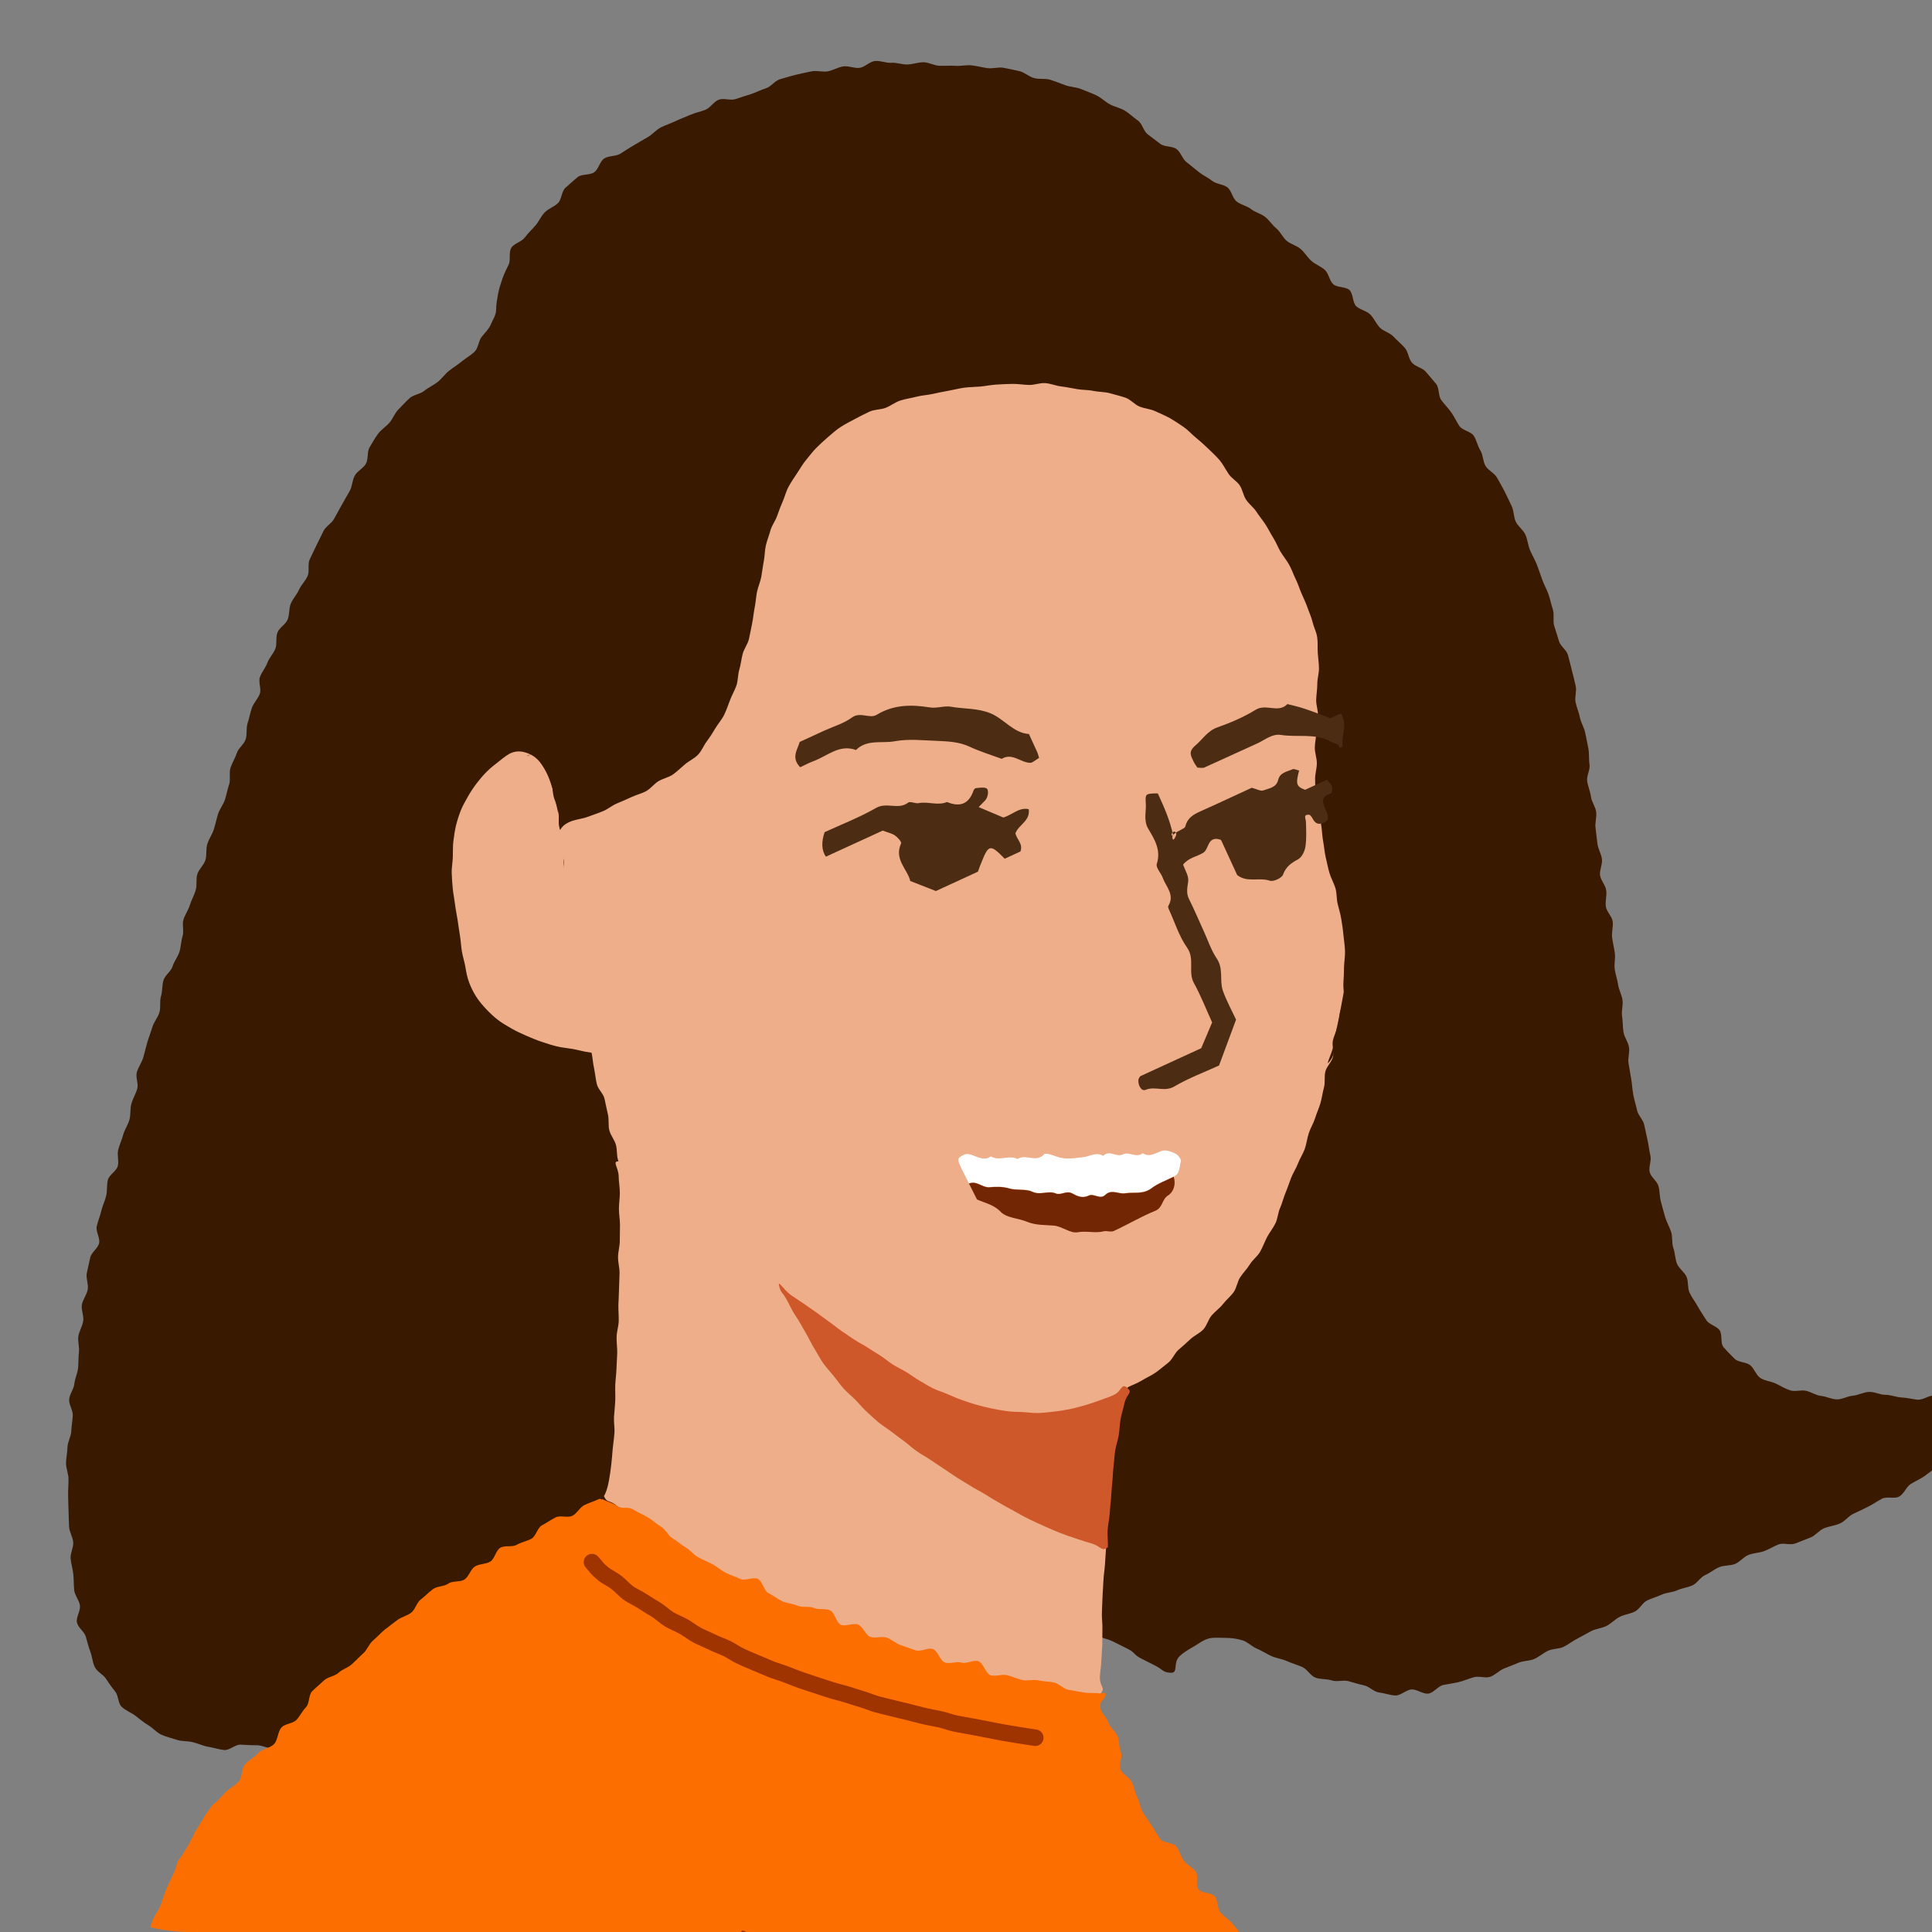 <svg width="40" height="40" viewBox="0 0 40 40" fill="none" xmlns="http://www.w3.org/2000/svg">
<rect x="0" y="0" width="40" height="40" fill="#808080" stroke="none"/>
<g clip-path="url(#clip0_12264_121549)">
<path d="M5.934 36.069C5.779 36.123 5.836 36.176 5.633 36.194C5.539 36.202 5.424 36.13 5.301 36.133C5.199 36.135 5.092 36.125 4.975 36.121C4.871 36.117 4.753 36.243 4.638 36.232C4.533 36.221 4.422 36.183 4.311 36.165C4.204 36.147 4.102 36.097 3.992 36.07C3.883 36.043 3.766 36.056 3.66 36.021C3.555 35.986 3.443 35.961 3.341 35.915C3.242 35.871 3.163 35.773 3.068 35.717C2.974 35.663 2.891 35.588 2.801 35.521C2.715 35.456 2.6 35.415 2.52 35.338C2.441 35.264 2.454 35.105 2.383 35.018C2.315 34.935 2.257 34.853 2.195 34.758C2.138 34.668 2.013 34.616 1.962 34.514C1.915 34.419 1.91 34.302 1.87 34.196C1.832 34.096 1.807 33.993 1.776 33.884C1.747 33.781 1.613 33.698 1.592 33.587C1.573 33.483 1.668 33.355 1.655 33.242C1.642 33.133 1.548 33.032 1.536 32.924C1.525 32.815 1.529 32.703 1.518 32.595C1.508 32.487 1.471 32.377 1.462 32.268C1.453 32.159 1.523 32.043 1.516 31.933C1.508 31.824 1.436 31.719 1.43 31.609C1.423 31.5 1.425 31.389 1.419 31.28C1.414 31.17 1.413 31.06 1.41 30.95C1.408 30.841 1.419 30.73 1.418 30.621C1.418 30.512 1.366 30.401 1.367 30.291C1.369 30.182 1.395 30.072 1.397 29.962C1.4 29.853 1.47 29.746 1.475 29.635C1.48 29.525 1.5 29.418 1.507 29.308C1.513 29.2 1.425 29.083 1.432 28.973C1.44 28.862 1.529 28.762 1.539 28.651C1.55 28.54 1.604 28.439 1.616 28.329C1.628 28.221 1.62 28.11 1.634 28.001C1.648 27.893 1.607 27.777 1.622 27.668C1.638 27.561 1.706 27.459 1.723 27.35C1.74 27.243 1.677 27.121 1.695 27.012C1.714 26.905 1.797 26.807 1.816 26.698C1.836 26.588 1.776 26.467 1.797 26.358C1.818 26.251 1.846 26.144 1.869 26.035C1.891 25.928 2.029 25.846 2.052 25.737C2.076 25.628 1.978 25.497 2.003 25.389C2.027 25.281 2.072 25.181 2.096 25.073C2.121 24.967 2.172 24.867 2.198 24.759C2.224 24.651 2.206 24.536 2.233 24.428C2.259 24.323 2.411 24.249 2.439 24.14C2.466 24.032 2.419 23.91 2.448 23.803C2.475 23.698 2.523 23.598 2.552 23.489C2.581 23.384 2.65 23.29 2.68 23.182C2.71 23.074 2.69 22.958 2.72 22.852C2.749 22.747 2.81 22.65 2.841 22.543C2.872 22.436 2.802 22.305 2.833 22.198C2.863 22.094 2.935 22 2.966 21.893C2.997 21.786 3.02 21.681 3.052 21.574C3.083 21.47 3.124 21.367 3.156 21.26C3.189 21.154 3.268 21.066 3.301 20.959C3.332 20.855 3.301 20.73 3.333 20.624C3.366 20.519 3.353 20.4 3.385 20.294C3.418 20.189 3.54 20.112 3.573 20.008C3.605 19.902 3.682 19.811 3.715 19.707C3.747 19.603 3.747 19.487 3.78 19.383C3.813 19.279 3.766 19.148 3.797 19.044C3.829 18.939 3.898 18.845 3.93 18.741C3.962 18.635 4.02 18.538 4.051 18.433C4.083 18.328 4.053 18.204 4.085 18.1C4.117 17.995 4.221 17.911 4.253 17.807C4.284 17.703 4.26 17.579 4.292 17.475C4.323 17.371 4.395 17.276 4.427 17.172C4.46 17.068 4.482 16.958 4.514 16.854C4.547 16.75 4.625 16.657 4.658 16.553C4.69 16.448 4.711 16.34 4.745 16.236C4.777 16.13 4.738 16.003 4.772 15.898C4.806 15.793 4.868 15.698 4.902 15.594C4.936 15.488 5.052 15.411 5.086 15.307C5.121 15.203 5.091 15.077 5.126 14.974C5.161 14.87 5.178 14.759 5.215 14.656C5.251 14.552 5.341 14.467 5.379 14.364C5.415 14.26 5.344 14.118 5.382 14.016C5.419 13.913 5.499 13.824 5.536 13.721C5.574 13.618 5.661 13.534 5.701 13.431C5.74 13.328 5.704 13.197 5.745 13.095C5.785 12.993 5.914 12.927 5.956 12.825C5.997 12.724 5.978 12.598 6.021 12.496C6.064 12.395 6.146 12.311 6.19 12.211C6.234 12.111 6.322 12.03 6.367 11.93C6.413 11.831 6.365 11.688 6.41 11.587C6.456 11.487 6.505 11.389 6.552 11.29C6.599 11.193 6.647 11.094 6.697 10.995C6.745 10.897 6.868 10.837 6.919 10.738C6.969 10.642 7.026 10.548 7.078 10.45C7.129 10.354 7.187 10.262 7.241 10.165C7.293 10.07 7.292 9.944 7.345 9.848C7.398 9.751 7.521 9.697 7.576 9.6C7.63 9.505 7.595 9.359 7.651 9.263C7.707 9.168 7.762 9.07 7.826 8.983C7.891 8.895 7.991 8.833 8.062 8.753C8.135 8.671 8.172 8.552 8.249 8.477C8.327 8.4 8.401 8.314 8.482 8.242C8.562 8.171 8.702 8.16 8.785 8.091C8.871 8.021 8.974 7.977 9.059 7.91C9.143 7.844 9.21 7.746 9.293 7.68C9.381 7.609 9.477 7.553 9.557 7.486C9.645 7.413 9.746 7.358 9.822 7.286C9.904 7.207 9.906 7.061 9.969 6.979C10.04 6.888 10.118 6.818 10.159 6.723C10.202 6.621 10.272 6.522 10.272 6.411C10.272 6.301 10.292 6.199 10.311 6.089C10.331 5.982 10.363 5.883 10.4 5.776C10.435 5.674 10.48 5.579 10.531 5.478C10.578 5.382 10.527 5.225 10.587 5.129C10.645 5.038 10.799 5.008 10.867 4.915C10.935 4.823 11.012 4.755 11.086 4.669C11.156 4.587 11.199 4.479 11.277 4.398C11.353 4.32 11.469 4.283 11.551 4.206C11.63 4.132 11.624 3.958 11.71 3.885C11.793 3.815 11.874 3.736 11.962 3.665C12.048 3.598 12.212 3.632 12.303 3.565C12.395 3.499 12.417 3.344 12.51 3.281C12.604 3.219 12.749 3.242 12.844 3.182C12.939 3.122 13.027 3.063 13.124 3.007C13.22 2.951 13.312 2.895 13.41 2.84C13.507 2.786 13.581 2.69 13.68 2.639C13.777 2.59 13.885 2.556 13.986 2.508C14.086 2.46 14.19 2.423 14.292 2.378C14.393 2.332 14.504 2.314 14.607 2.272C14.71 2.23 14.777 2.103 14.882 2.064C14.986 2.025 15.126 2.087 15.23 2.051C15.335 2.014 15.44 1.983 15.546 1.949C15.651 1.915 15.749 1.861 15.855 1.829C15.961 1.798 16.04 1.671 16.148 1.641C16.256 1.611 16.362 1.576 16.47 1.55C16.578 1.523 16.689 1.501 16.797 1.478C16.905 1.454 17.027 1.496 17.137 1.477C17.246 1.457 17.348 1.392 17.457 1.375C17.566 1.358 17.687 1.419 17.797 1.405C17.906 1.391 18.006 1.273 18.116 1.263C18.227 1.253 18.344 1.307 18.454 1.3C18.565 1.292 18.678 1.339 18.789 1.335C18.9 1.331 19.009 1.289 19.12 1.289C19.23 1.289 19.34 1.358 19.45 1.362C19.561 1.366 19.671 1.355 19.781 1.363C19.892 1.371 20.004 1.341 20.114 1.353C20.225 1.365 20.332 1.395 20.441 1.41C20.551 1.426 20.671 1.384 20.779 1.404C20.888 1.423 20.997 1.448 21.105 1.473C21.213 1.497 21.305 1.589 21.411 1.617C21.518 1.646 21.642 1.619 21.747 1.652C21.853 1.686 21.957 1.728 22.061 1.766C22.165 1.803 22.286 1.803 22.388 1.846C22.489 1.889 22.599 1.926 22.698 1.974C22.798 2.022 22.881 2.107 22.979 2.16C23.077 2.212 23.195 2.234 23.29 2.292C23.385 2.349 23.466 2.432 23.558 2.495C23.65 2.557 23.673 2.714 23.762 2.781C23.85 2.848 23.937 2.914 24.025 2.98C24.112 3.047 24.271 3.02 24.358 3.086C24.447 3.152 24.479 3.29 24.566 3.357C24.654 3.424 24.736 3.497 24.823 3.564C24.91 3.632 25.013 3.678 25.099 3.746C25.186 3.814 25.327 3.813 25.413 3.88C25.5 3.948 25.517 4.104 25.603 4.172C25.69 4.241 25.814 4.26 25.9 4.328C25.985 4.396 26.107 4.422 26.193 4.491C26.279 4.56 26.341 4.659 26.424 4.728C26.508 4.797 26.556 4.915 26.639 4.986C26.724 5.057 26.845 5.083 26.928 5.155C27.012 5.227 27.069 5.329 27.151 5.402C27.234 5.475 27.346 5.514 27.428 5.587C27.51 5.66 27.523 5.81 27.603 5.884C27.682 5.958 27.86 5.931 27.94 6.006C28.019 6.082 28 6.262 28.078 6.339C28.157 6.415 28.293 6.434 28.37 6.512C28.448 6.59 28.491 6.701 28.566 6.78C28.643 6.859 28.773 6.887 28.849 6.967C28.923 7.048 29.012 7.118 29.084 7.201C29.157 7.283 29.161 7.426 29.233 7.509C29.305 7.592 29.45 7.613 29.521 7.698C29.591 7.783 29.666 7.865 29.734 7.95C29.802 8.036 29.775 8.197 29.841 8.285C29.907 8.372 29.984 8.452 30.048 8.54C30.112 8.629 30.155 8.732 30.217 8.823C30.28 8.914 30.452 8.931 30.512 9.022C30.572 9.113 30.591 9.233 30.65 9.327C30.708 9.421 30.7 9.552 30.756 9.647C30.812 9.741 30.941 9.794 30.995 9.891C31.048 9.986 31.103 10.082 31.154 10.18C31.204 10.277 31.248 10.379 31.297 10.478C31.345 10.575 31.336 10.703 31.383 10.802C31.43 10.901 31.539 10.971 31.583 11.073C31.627 11.173 31.635 11.289 31.678 11.392C31.72 11.492 31.779 11.587 31.819 11.69C31.859 11.792 31.892 11.897 31.93 12.001C31.967 12.105 32.023 12.2 32.06 12.305C32.095 12.408 32.116 12.517 32.151 12.622C32.185 12.726 32.146 12.853 32.178 12.958C32.211 13.064 32.246 13.165 32.276 13.272C32.306 13.379 32.435 13.456 32.463 13.562C32.492 13.668 32.518 13.775 32.545 13.883C32.573 13.991 32.599 14.096 32.623 14.204C32.648 14.31 32.597 14.435 32.621 14.543C32.644 14.65 32.691 14.751 32.712 14.861C32.733 14.967 32.801 15.066 32.821 15.176C32.842 15.285 32.867 15.391 32.886 15.5C32.906 15.609 32.892 15.721 32.909 15.831C32.926 15.939 32.844 16.062 32.861 16.172C32.876 16.28 32.924 16.384 32.939 16.493C32.953 16.603 33.032 16.702 33.047 16.81C33.061 16.919 33.019 17.034 33.034 17.142C33.048 17.25 33.058 17.359 33.073 17.467C33.087 17.577 33.152 17.678 33.166 17.785C33.181 17.895 33.113 18.013 33.127 18.121C33.142 18.229 33.241 18.327 33.255 18.435C33.269 18.544 33.233 18.659 33.247 18.767C33.261 18.876 33.375 18.971 33.389 19.078C33.404 19.185 33.363 19.303 33.377 19.41C33.392 19.519 33.418 19.626 33.433 19.733C33.449 19.842 33.415 19.957 33.431 20.065C33.446 20.174 33.486 20.279 33.501 20.387C33.517 20.496 33.577 20.598 33.592 20.704C33.608 20.814 33.566 20.93 33.583 21.038C33.6 21.147 33.595 21.258 33.612 21.366C33.629 21.475 33.709 21.573 33.726 21.68C33.745 21.789 33.699 21.906 33.717 22.013C33.736 22.122 33.754 22.23 33.772 22.337C33.791 22.445 33.795 22.556 33.815 22.663C33.834 22.771 33.871 22.876 33.892 22.982C33.913 23.09 34.019 23.181 34.041 23.286C34.064 23.394 34.088 23.5 34.111 23.607C34.134 23.715 34.146 23.823 34.17 23.928C34.195 24.034 34.129 24.164 34.155 24.268C34.181 24.372 34.312 24.456 34.338 24.56C34.366 24.666 34.359 24.781 34.389 24.885C34.419 24.992 34.445 25.098 34.476 25.202C34.508 25.306 34.565 25.404 34.599 25.506C34.633 25.612 34.608 25.736 34.644 25.837C34.682 25.941 34.679 26.061 34.719 26.161C34.758 26.262 34.875 26.336 34.918 26.435C34.962 26.536 34.935 26.67 34.982 26.767C35.03 26.867 35.1 26.957 35.152 27.051C35.204 27.144 35.269 27.241 35.327 27.331C35.385 27.426 35.538 27.452 35.601 27.539C35.666 27.629 35.613 27.81 35.683 27.89C35.755 27.975 35.837 28.057 35.914 28.133C35.991 28.208 36.151 28.198 36.236 28.265C36.321 28.334 36.358 28.473 36.449 28.531C36.54 28.59 36.664 28.598 36.763 28.644C36.861 28.69 36.956 28.751 37.06 28.785C37.164 28.819 37.285 28.772 37.393 28.795C37.497 28.818 37.593 28.889 37.704 28.901C37.81 28.911 37.919 28.971 38.031 28.973C38.143 28.974 38.246 28.906 38.358 28.897C38.47 28.888 38.584 28.823 38.691 28.818C38.808 28.812 38.924 28.878 39.031 28.878C39.15 28.878 39.26 28.928 39.366 28.933C39.486 28.939 39.592 28.967 39.695 28.979C39.818 28.992 39.95 28.875 40.049 28.897C40.173 28.924 40.275 29.003 40.364 29.041C40.486 29.096 40.622 29.137 40.682 29.211C40.756 29.303 40.695 29.449 40.679 29.566C40.666 29.663 40.673 29.782 40.603 29.89C40.548 29.974 40.42 30.013 40.334 30.103C40.263 30.177 40.207 30.275 40.113 30.353C40.032 30.42 39.945 30.489 39.849 30.558C39.761 30.621 39.657 30.664 39.558 30.726C39.467 30.784 39.423 30.926 39.321 30.984C39.228 31.039 39.065 30.975 38.962 31.03C38.866 31.081 38.776 31.146 38.672 31.197C38.574 31.245 38.475 31.295 38.371 31.342C38.271 31.388 38.198 31.497 38.092 31.543C37.987 31.588 37.875 31.598 37.768 31.64C37.661 31.683 37.588 31.793 37.482 31.833C37.379 31.872 37.275 31.918 37.166 31.957C37.058 31.996 36.924 31.937 36.824 31.975C36.724 32.013 36.626 32.077 36.525 32.114C36.423 32.152 36.302 32.152 36.202 32.193C36.097 32.233 36.022 32.34 35.922 32.38C35.821 32.42 35.693 32.405 35.594 32.446C35.495 32.488 35.404 32.566 35.306 32.609C35.203 32.654 35.139 32.779 35.041 32.823C34.944 32.867 34.825 32.88 34.728 32.924C34.626 32.971 34.504 32.969 34.407 33.014C34.306 33.061 34.198 33.09 34.101 33.136C34.005 33.183 33.944 33.318 33.847 33.366C33.747 33.415 33.631 33.427 33.535 33.475C33.439 33.523 33.358 33.614 33.261 33.663C33.165 33.711 33.043 33.721 32.946 33.769C32.85 33.818 32.754 33.877 32.657 33.926C32.558 33.975 32.471 34.048 32.375 34.095C32.276 34.143 32.148 34.131 32.051 34.177C31.953 34.222 31.867 34.302 31.768 34.346C31.668 34.392 31.544 34.381 31.444 34.423C31.342 34.465 31.243 34.506 31.14 34.545C31.039 34.584 30.957 34.681 30.853 34.716C30.75 34.751 30.618 34.694 30.513 34.725C30.409 34.755 30.31 34.799 30.203 34.825C30.099 34.851 29.991 34.863 29.883 34.885C29.775 34.907 29.68 35.051 29.572 35.064C29.458 35.078 29.336 34.972 29.226 34.978C29.117 34.983 29 35.107 28.89 35.103C28.781 35.099 28.663 35.054 28.553 35.041C28.444 35.029 28.345 34.913 28.237 34.892C28.125 34.87 28.023 34.834 27.916 34.806C27.806 34.777 27.677 34.827 27.573 34.791C27.465 34.756 27.337 34.773 27.234 34.733C27.131 34.693 27.061 34.557 26.961 34.513C26.855 34.467 26.746 34.437 26.647 34.392C26.541 34.344 26.423 34.332 26.325 34.288C26.219 34.238 26.124 34.177 26.026 34.135C25.915 34.088 25.828 33.993 25.73 33.963C25.612 33.927 25.491 33.911 25.39 33.911C25.264 33.911 25.134 33.896 25.031 33.922C24.909 33.952 24.806 34.039 24.713 34.091C24.6 34.155 24.492 34.221 24.421 34.291C24.275 34.435 24.407 34.643 24.234 34.633C24.069 34.623 24.068 34.56 23.919 34.486C23.771 34.411 23.772 34.411 23.624 34.336C23.475 34.261 23.5 34.213 23.351 34.139C23.203 34.065 23.203 34.065 23.055 33.991C22.906 33.916 22.892 33.946 22.743 33.871C22.596 33.797 22.608 33.772 22.461 33.696C22.314 33.622 22.292 33.665 22.143 33.591C21.995 33.517 22.003 33.502 21.854 33.428C21.706 33.354 21.702 33.362 21.555 33.286C21.407 33.212 21.45 33.125 21.303 33.051C21.156 32.976 21.126 33.034 20.978 32.959C20.829 32.885 20.806 32.932 20.659 32.857C20.512 32.782 20.515 32.775 20.367 32.699C20.219 32.625 20.254 32.557 20.105 32.482C19.957 32.406 19.95 32.42 19.803 32.346C19.655 32.272 19.657 32.266 19.51 32.191C19.362 32.117 19.38 32.081 19.233 32.006C19.084 31.932 19.053 31.995 18.905 31.919C18.756 31.844 18.733 31.89 18.586 31.815C18.439 31.739 18.501 31.616 18.353 31.541C18.204 31.467 18.186 31.504 18.038 31.43C17.889 31.354 17.876 31.38 17.728 31.306C17.579 31.232 17.578 31.233 17.431 31.159C17.282 31.083 17.308 31.032 17.161 30.957C17.013 30.881 16.999 30.91 16.85 30.836C16.702 30.76 16.613 30.532 16.492 30.647C16.371 30.762 16.672 30.811 16.756 30.945C16.841 31.079 16.814 31.098 16.898 31.232C16.983 31.366 16.914 31.41 16.999 31.545C17.083 31.68 17.176 31.621 17.262 31.755C17.346 31.889 17.262 31.944 17.348 32.078C17.432 32.212 17.525 32.155 17.609 32.289C17.694 32.423 17.663 32.444 17.749 32.578C17.833 32.712 17.807 32.729 17.893 32.864C17.979 33 18.004 32.983 18.09 33.118C18.176 33.254 18.137 33.263 18.183 33.415C18.236 33.579 18.156 33.297 17.963 33.198C17.876 33.154 17.76 33.125 17.64 33.07C17.544 33.027 17.457 32.932 17.342 32.888C17.241 32.847 17.091 32.924 16.977 32.887C16.872 32.851 16.803 32.686 16.689 32.654C16.582 32.623 16.46 32.625 16.344 32.599C16.234 32.574 16.112 32.594 15.996 32.573C15.885 32.553 15.776 32.498 15.66 32.484C15.544 32.47 15.427 32.526 15.311 32.519C15.198 32.513 15.085 32.443 14.967 32.444C14.85 32.445 14.736 32.443 14.62 32.452C14.512 32.459 14.4 32.466 14.284 32.475C14.174 32.483 14.062 32.484 13.948 32.492C13.838 32.5 13.725 32.489 13.611 32.497C13.496 32.505 13.392 32.556 13.277 32.564C13.163 32.572 13.053 32.572 12.94 32.581C12.829 32.59 12.724 32.678 12.612 32.689C12.5 32.699 12.389 32.707 12.276 32.719C12.165 32.73 12.043 32.663 11.931 32.677C11.819 32.691 11.703 32.679 11.592 32.696C11.482 32.713 11.368 32.729 11.258 32.747C11.147 32.766 11.051 32.875 10.94 32.896C10.829 32.916 10.728 32.978 10.618 33.001C10.509 33.025 10.396 33.035 10.288 33.062C10.18 33.09 10.044 33.03 9.937 33.06C9.828 33.091 9.728 33.152 9.622 33.187C9.517 33.222 9.405 33.255 9.301 33.295C9.194 33.337 9.081 33.364 8.98 33.411C8.88 33.458 8.827 33.607 8.73 33.661C8.634 33.716 8.466 33.669 8.375 33.733C8.284 33.797 8.212 33.902 8.13 33.976C8.046 34.052 8.01 34.176 7.939 34.26C7.862 34.351 7.771 34.424 7.698 34.506C7.618 34.596 7.529 34.669 7.454 34.75C7.374 34.838 7.323 34.949 7.247 35.027C7.163 35.116 7.048 35.163 6.973 35.239C6.885 35.327 6.827 35.431 6.75 35.504C6.658 35.591 6.531 35.62 6.454 35.687C6.352 35.776 6.322 35.919 6.246 35.976C6.062 36.118 6.078 36.014 5.917 36.07L5.934 36.069Z" fill="#391900"/>
<path d="M22.79 35.061C22.897 34.932 22.767 34.933 22.772 34.721C22.775 34.626 22.798 34.514 22.802 34.387C22.805 34.284 22.818 34.173 22.822 34.052C22.824 33.947 22.822 33.834 22.824 33.717C22.828 33.611 22.808 33.497 22.814 33.381C22.818 33.273 22.822 33.161 22.827 33.047C22.832 32.932 22.841 32.825 22.846 32.712C22.852 32.601 22.871 32.491 22.878 32.379C22.884 32.267 22.893 32.156 22.9 32.044C22.906 31.932 22.892 31.82 22.9 31.708C22.907 31.596 22.954 31.487 22.962 31.376C22.97 31.264 22.973 31.152 22.982 31.041C22.991 30.931 22.97 30.815 22.982 30.706C22.992 30.592 23.017 30.483 23.029 30.374C23.04 30.264 23.046 30.147 23.06 30.039C23.074 29.924 23.085 29.812 23.1 29.706C23.117 29.59 23.139 29.479 23.157 29.375C23.18 29.256 23.212 29.148 23.237 29.048C23.267 28.924 23.315 28.802 23.349 28.713C23.223 28.608 23.183 28.666 23.034 28.599C22.884 28.532 22.893 28.512 22.743 28.444C22.594 28.378 22.595 28.374 22.444 28.307C22.294 28.241 22.279 28.275 22.129 28.208C21.979 28.142 21.982 28.135 21.832 28.069C21.682 28.003 21.685 27.995 21.535 27.927C21.385 27.861 21.38 27.872 21.229 27.805C21.079 27.738 21.077 27.742 20.927 27.676C20.777 27.609 20.782 27.595 20.633 27.529C20.483 27.462 20.484 27.457 20.335 27.39C20.185 27.324 20.18 27.334 20.03 27.268C19.88 27.202 19.893 27.171 19.743 27.104C19.644 27.06 19.543 27.015 19.443 26.97C19.293 26.904 19.282 26.924 19.133 26.858C18.983 26.792 18.988 26.78 18.838 26.713C18.689 26.647 18.69 26.644 18.539 26.578C18.388 26.512 18.376 26.54 18.225 26.474C18.074 26.407 18.088 26.378 17.939 26.31C17.789 26.243 17.78 26.264 17.629 26.198C17.479 26.131 17.48 26.126 17.331 26.06C17.181 25.993 17.177 26 17.027 25.932C16.878 25.866 16.887 25.845 16.737 25.777C16.587 25.709 16.579 25.727 16.428 25.66C16.279 25.594 16.279 25.591 16.129 25.525C15.979 25.458 15.979 25.457 15.828 25.39C15.678 25.324 15.68 25.32 15.529 25.253C15.379 25.186 15.372 25.199 15.221 25.131C15.07 25.064 15.074 25.058 14.923 24.991C14.772 24.923 14.781 24.906 14.63 24.84C14.48 24.773 14.482 24.769 14.331 24.702C14.18 24.634 14.169 24.66 14.018 24.594C13.867 24.526 13.876 24.506 13.727 24.439C13.575 24.371 13.581 24.361 13.431 24.293C13.28 24.225 13.277 24.232 13.128 24.164C12.977 24.096 12.986 24.052 12.82 24.044C12.655 24.036 12.81 24.161 12.81 24.371C12.81 24.465 12.833 24.575 12.833 24.702C12.833 24.803 12.814 24.914 12.814 25.032C12.814 25.137 12.836 25.247 12.836 25.363C12.836 25.47 12.832 25.581 12.832 25.694C12.832 25.801 12.797 25.911 12.796 26.025C12.794 26.138 12.828 26.243 12.827 26.357C12.825 26.466 12.818 26.575 12.816 26.687C12.815 26.799 12.806 26.907 12.803 27.018C12.801 27.129 12.812 27.239 12.81 27.35C12.807 27.461 12.768 27.57 12.766 27.681C12.763 27.791 12.781 27.904 12.779 28.013C12.776 28.125 12.766 28.234 12.763 28.345C12.759 28.457 12.743 28.568 12.738 28.676C12.734 28.788 12.743 28.9 12.738 29.008C12.733 29.116 12.719 29.23 12.712 29.338C12.706 29.453 12.729 29.565 12.721 29.67C12.713 29.786 12.694 29.896 12.685 30C12.675 30.118 12.667 30.229 12.655 30.329C12.641 30.453 12.624 30.564 12.607 30.656C12.581 30.808 12.538 30.922 12.504 30.976C12.572 31.128 12.611 31.043 12.773 31.178C12.845 31.238 12.94 31.298 13.038 31.379C13.116 31.443 13.185 31.534 13.277 31.609C13.358 31.674 13.436 31.755 13.526 31.828C13.608 31.894 13.7 31.957 13.79 32.027C13.874 32.094 13.975 32.144 14.065 32.215C14.155 32.285 14.23 32.359 14.319 32.428C14.405 32.495 14.487 32.569 14.575 32.637C14.661 32.703 14.76 32.756 14.85 32.823C14.938 32.889 15.013 32.974 15.101 33.04C15.19 33.107 15.288 33.159 15.378 33.225C15.466 33.29 15.55 33.366 15.638 33.431C15.728 33.496 15.819 33.558 15.909 33.622C16 33.687 16.082 33.762 16.172 33.824C16.262 33.887 16.357 33.948 16.448 34.009C16.539 34.07 16.646 34.116 16.737 34.174C16.832 34.236 16.921 34.303 17.012 34.361C17.108 34.42 17.19 34.5 17.282 34.553C17.381 34.612 17.488 34.65 17.581 34.7C17.684 34.756 17.784 34.802 17.878 34.846C17.977 34.893 18.073 34.95 18.178 34.988C18.281 35.025 18.397 35.026 18.505 35.056C18.611 35.084 18.715 35.121 18.824 35.143C18.932 35.165 19.039 35.198 19.15 35.213C19.259 35.229 19.371 35.219 19.482 35.229C19.592 35.239 19.701 35.275 19.811 35.281C19.922 35.288 20.034 35.272 20.145 35.275C20.256 35.277 20.367 35.289 20.477 35.288C20.586 35.286 20.701 35.297 20.81 35.293C20.919 35.289 21.032 35.252 21.141 35.246C21.255 35.238 21.364 35.23 21.471 35.221C21.587 35.211 21.698 35.199 21.802 35.187C21.921 35.174 22.034 35.183 22.134 35.17C22.259 35.154 22.37 35.139 22.462 35.123C22.668 35.091 22.686 35.183 22.792 35.056L22.79 35.061Z" fill="#EDAE89"/>
<path d="M27.563 16.087C27.568 16.25 27.627 16.21 27.686 16.402C27.713 16.491 27.748 16.595 27.78 16.712C27.808 16.81 27.811 16.921 27.838 17.032C27.864 17.134 27.962 17.223 27.986 17.331C28.01 17.435 27.98 17.552 28.001 17.66C28.02 17.767 28.025 17.875 28.042 17.982C28.059 18.088 28.107 18.193 28.118 18.299C28.128 18.41 28.181 18.518 28.184 18.624C28.187 18.737 28.191 18.852 28.181 18.954C28.172 19.069 28.056 19.16 28.03 19.258C28.01 19.336 28.044 19.461 28.017 19.596C27.999 19.693 27.998 19.805 27.976 19.926C27.958 20.026 27.933 20.134 27.912 20.251C27.892 20.354 27.838 20.457 27.816 20.57C27.796 20.674 27.777 20.784 27.755 20.896C27.734 21.001 27.726 21.112 27.701 21.224C27.679 21.329 27.622 21.43 27.597 21.54C27.572 21.651 27.624 21.771 27.598 21.88C27.573 21.986 27.469 22.074 27.441 22.182C27.413 22.288 27.441 22.409 27.411 22.517C27.382 22.622 27.369 22.734 27.338 22.841C27.306 22.948 27.26 23.048 27.226 23.155C27.193 23.26 27.131 23.357 27.097 23.462C27.063 23.566 27.051 23.68 27.015 23.785C26.978 23.889 26.913 23.983 26.874 24.087C26.835 24.191 26.771 24.284 26.731 24.387C26.691 24.489 26.658 24.595 26.615 24.697C26.572 24.798 26.549 24.909 26.503 25.009C26.458 25.109 26.455 25.232 26.405 25.331C26.356 25.43 26.283 25.518 26.232 25.616C26.182 25.713 26.144 25.82 26.089 25.917C26.034 26.013 25.934 26.083 25.877 26.177C25.82 26.271 25.739 26.35 25.678 26.443C25.616 26.535 25.606 26.661 25.542 26.751C25.478 26.841 25.387 26.913 25.32 27C25.252 27.087 25.157 27.151 25.085 27.236C25.014 27.32 24.988 27.445 24.912 27.526C24.837 27.607 24.723 27.651 24.644 27.728C24.564 27.805 24.48 27.875 24.398 27.948C24.316 28.021 24.274 28.146 24.187 28.213C24.099 28.281 24.015 28.355 23.924 28.419C23.833 28.482 23.728 28.527 23.633 28.586C23.54 28.643 23.432 28.678 23.333 28.73C23.38 28.73 23.278 28.801 23.081 28.907C22.998 28.952 22.912 29.032 22.796 29.083C22.702 29.124 22.577 29.109 22.465 29.15C22.366 29.185 22.267 29.236 22.155 29.268C22.053 29.298 21.947 29.329 21.835 29.354C21.723 29.379 21.623 29.413 21.511 29.43C21.399 29.447 21.291 29.43 21.179 29.436C21.067 29.443 20.96 29.45 20.848 29.448C20.736 29.445 20.623 29.491 20.512 29.478C20.403 29.465 20.303 29.39 20.193 29.366C20.084 29.341 19.985 29.302 19.88 29.265C19.774 29.229 19.666 29.212 19.564 29.164C19.463 29.116 19.368 29.068 19.271 29.008C19.182 28.952 19.066 28.93 18.967 28.871C18.874 28.816 18.808 28.712 18.708 28.655C18.614 28.602 18.49 28.595 18.391 28.54C18.292 28.486 18.23 28.38 18.131 28.327C18.032 28.273 17.911 28.272 17.813 28.217C17.718 28.165 17.624 28.104 17.527 28.051C17.43 27.999 17.35 27.917 17.252 27.862C17.156 27.808 17.031 27.807 16.933 27.753C16.835 27.698 16.765 27.602 16.669 27.546C16.573 27.491 16.489 27.417 16.392 27.359C16.296 27.302 16.193 27.262 16.098 27.204C16.003 27.147 15.882 27.134 15.788 27.074C15.695 27.014 15.6 26.957 15.507 26.897C15.415 26.836 15.327 26.767 15.236 26.704C15.145 26.642 15.071 26.552 14.982 26.488C14.894 26.424 14.808 26.352 14.719 26.285C14.631 26.219 14.512 26.186 14.428 26.117C14.342 26.047 14.314 25.906 14.232 25.835C14.149 25.76 14.058 25.699 13.979 25.622C13.898 25.546 13.77 25.516 13.695 25.436C13.619 25.357 13.566 25.25 13.495 25.167C13.425 25.083 13.339 25.005 13.274 24.917C13.209 24.828 13.135 24.739 13.076 24.647C13.016 24.552 12.967 24.449 12.917 24.352C12.868 24.254 12.843 24.139 12.803 24.038C12.762 23.933 12.782 23.814 12.753 23.707C12.725 23.6 12.644 23.513 12.615 23.401C12.589 23.298 12.613 23.178 12.585 23.068C12.559 22.963 12.541 22.855 12.515 22.745C12.49 22.639 12.381 22.552 12.356 22.443C12.331 22.337 12.322 22.227 12.299 22.116C12.275 22.01 12.27 21.898 12.247 21.789C12.225 21.682 12.172 21.581 12.15 21.471C12.128 21.362 12.096 21.259 12.074 21.15C12.051 21.04 12.065 20.928 12.045 20.819C12.025 20.71 12.015 20.602 11.997 20.492C11.979 20.384 11.932 20.28 11.913 20.171C11.895 20.062 11.954 19.941 11.937 19.832C11.92 19.724 11.904 19.615 11.889 19.505C11.873 19.397 11.804 19.296 11.79 19.185C11.775 19.074 11.788 18.963 11.775 18.853C11.762 18.744 11.755 18.634 11.743 18.523C11.731 18.414 11.646 18.311 11.636 18.202C11.626 18.092 11.689 17.975 11.68 17.865C11.671 17.754 11.61 17.648 11.602 17.539C11.594 17.428 11.598 17.318 11.592 17.207C11.585 17.096 11.565 16.987 11.56 16.876C11.557 16.766 11.605 16.654 11.602 16.543C11.6 16.432 11.557 16.322 11.557 16.212C11.557 16.102 11.56 15.991 11.563 15.88C11.566 15.77 11.57 15.659 11.574 15.548C11.578 15.438 11.593 15.327 11.6 15.217C11.606 15.107 11.581 14.993 11.592 14.884C11.602 14.775 11.628 14.664 11.641 14.555C11.654 14.445 11.712 14.34 11.729 14.232C11.745 14.121 11.771 14.016 11.792 13.908C11.813 13.8 11.773 13.677 11.796 13.57C11.821 13.462 11.896 13.366 11.925 13.262C11.954 13.154 12.012 13.057 12.046 12.954C12.08 12.852 12.101 12.74 12.132 12.637C12.165 12.53 12.161 12.414 12.191 12.311C12.221 12.208 12.284 12.108 12.313 12.004C12.343 11.896 12.321 11.777 12.348 11.672C12.376 11.566 12.446 11.469 12.472 11.365C12.499 11.257 12.475 11.138 12.501 11.033C12.527 10.927 12.558 10.819 12.584 10.715C12.61 10.607 12.712 10.52 12.738 10.414C12.764 10.309 12.713 10.181 12.739 10.076C12.766 9.969 12.807 9.866 12.835 9.76C12.864 9.654 12.909 9.553 12.939 9.448C12.969 9.342 12.973 9.229 13.006 9.125C13.038 9.021 13.153 8.943 13.188 8.84C13.223 8.737 13.214 8.619 13.255 8.516C13.295 8.413 13.347 8.318 13.39 8.217C13.433 8.117 13.503 8.031 13.55 7.931C13.597 7.831 13.617 7.723 13.669 7.624C13.719 7.529 13.79 7.444 13.846 7.348C13.902 7.251 13.899 7.126 13.959 7.033C14.016 6.941 14.1 6.865 14.163 6.772C14.227 6.68 14.283 6.591 14.35 6.501C14.413 6.415 14.485 6.332 14.554 6.244C14.62 6.159 14.714 6.095 14.786 6.009C14.855 5.927 14.893 5.815 14.967 5.732C15.037 5.651 15.089 5.548 15.165 5.466C15.24 5.384 15.357 5.349 15.435 5.27C15.514 5.19 15.614 5.134 15.697 5.061C15.782 4.987 15.852 4.901 15.942 4.833C16.032 4.766 16.093 4.658 16.187 4.596C16.281 4.537 16.391 4.5 16.49 4.447C16.589 4.393 16.697 4.359 16.799 4.314C16.9 4.268 16.989 4.186 17.094 4.147C17.2 4.108 17.321 4.12 17.429 4.089C17.537 4.057 17.635 3.991 17.744 3.966C17.852 3.941 17.968 3.945 18.079 3.927C18.189 3.909 18.299 3.887 18.411 3.875C18.521 3.863 18.635 3.884 18.747 3.879C18.859 3.874 18.968 3.862 19.08 3.861C19.192 3.861 19.305 3.813 19.417 3.818C19.529 3.823 19.64 3.85 19.752 3.861C19.864 3.871 19.967 3.94 20.077 3.956C20.188 3.971 20.304 3.945 20.415 3.966C20.525 3.987 20.637 3.997 20.745 4.022C20.854 4.047 20.952 4.112 21.061 4.142C21.169 4.172 21.297 4.132 21.404 4.167C21.511 4.201 21.609 4.264 21.714 4.303C21.82 4.343 21.911 4.414 22.015 4.457C22.118 4.5 22.243 4.497 22.344 4.544C22.446 4.591 22.519 4.697 22.619 4.749C22.718 4.801 22.838 4.816 22.934 4.871C23.03 4.926 23.113 5.009 23.208 5.068C23.303 5.128 23.377 5.215 23.469 5.279C23.562 5.343 23.691 5.354 23.78 5.422C23.869 5.49 23.958 5.563 24.042 5.634C24.127 5.706 24.213 5.781 24.295 5.858C24.377 5.935 24.419 6.052 24.497 6.132C24.575 6.212 24.645 6.297 24.719 6.382C24.794 6.466 24.859 6.555 24.928 6.642C24.997 6.729 25.094 6.796 25.158 6.888C25.222 6.981 25.239 7.1 25.296 7.197C25.353 7.293 25.468 7.356 25.519 7.456C25.571 7.557 25.628 7.652 25.68 7.749C25.734 7.849 25.765 7.96 25.817 8.055C25.872 8.155 25.958 8.236 26.01 8.329C26.066 8.43 26.128 8.522 26.182 8.616C26.239 8.715 26.248 8.839 26.303 8.932C26.361 9.031 26.4 9.138 26.455 9.231C26.514 9.329 26.592 9.413 26.648 9.507C26.708 9.605 26.756 9.706 26.812 9.798C26.872 9.897 26.913 10.001 26.968 10.094C27.027 10.193 27.139 10.257 27.192 10.35C27.249 10.451 27.287 10.557 27.339 10.652C27.394 10.754 27.417 10.866 27.464 10.964C27.514 11.066 27.554 11.168 27.596 11.27C27.639 11.374 27.672 11.477 27.706 11.582C27.74 11.688 27.765 11.793 27.79 11.902C27.813 12.009 27.911 12.105 27.925 12.217C27.939 12.329 27.876 12.441 27.88 12.557C27.883 12.664 27.873 12.774 27.869 12.888C27.865 12.995 27.885 13.105 27.874 13.221C27.864 13.328 27.816 13.432 27.8 13.547C27.786 13.652 27.853 13.773 27.833 13.888C27.816 14.044 27.826 14.044 27.812 14.202C27.797 14.359 27.717 14.352 27.704 14.509C27.691 14.667 27.765 14.673 27.752 14.829C27.739 14.986 27.674 14.982 27.661 15.138C27.648 15.296 27.65 15.296 27.637 15.453C27.624 15.611 27.648 15.611 27.613 15.766C27.577 15.926 27.558 15.93 27.563 16.087Z" fill="#EDAE89"/>
<path d="M12.521 21.802C12.493 21.966 12.383 21.806 12.18 21.784C12.085 21.773 11.976 21.739 11.853 21.717C11.75 21.699 11.638 21.691 11.524 21.663C11.42 21.638 11.313 21.602 11.205 21.566C11.101 21.532 10.999 21.487 10.895 21.443C10.791 21.398 10.693 21.352 10.595 21.297C10.498 21.242 10.403 21.186 10.314 21.12C10.226 21.053 10.146 20.977 10.069 20.896C9.994 20.815 9.921 20.733 9.861 20.638C9.803 20.546 9.752 20.448 9.713 20.341C9.675 20.241 9.653 20.133 9.635 20.018C9.616 19.91 9.581 19.805 9.563 19.698C9.545 19.588 9.54 19.479 9.523 19.372C9.504 19.263 9.491 19.155 9.474 19.048C9.457 18.939 9.434 18.832 9.421 18.725C9.407 18.615 9.385 18.508 9.374 18.401C9.364 18.294 9.356 18.181 9.352 18.074C9.348 17.967 9.372 17.854 9.375 17.747C9.379 17.637 9.373 17.527 9.386 17.421C9.4 17.311 9.415 17.203 9.439 17.098C9.465 16.992 9.499 16.887 9.538 16.785C9.577 16.685 9.632 16.59 9.687 16.494C9.741 16.397 9.799 16.31 9.866 16.221C9.93 16.138 10 16.053 10.08 15.974C10.154 15.9 10.24 15.833 10.33 15.763C10.43 15.684 10.515 15.613 10.601 15.582C10.719 15.539 10.826 15.559 10.92 15.592C11.015 15.628 11.106 15.686 11.179 15.78C11.239 15.858 11.297 15.953 11.344 16.06C11.386 16.154 11.418 16.259 11.451 16.367C11.481 16.467 11.5 16.576 11.524 16.684C11.547 16.789 11.573 16.895 11.59 17.001C11.608 17.111 11.616 17.22 11.628 17.324C11.641 17.438 11.646 17.547 11.655 17.648C11.666 17.768 11.675 17.878 11.68 17.971C11.691 18.169 11.671 18.135 11.698 18.294C11.726 18.456 11.746 18.451 11.784 18.611C11.822 18.771 11.816 18.771 11.852 18.931C11.888 19.091 11.894 19.09 11.93 19.249C11.967 19.407 11.955 19.411 11.991 19.57C12.028 19.729 12.023 19.73 12.059 19.891C12.095 20.049 12.111 20.047 12.148 20.206C12.184 20.364 12.178 20.367 12.214 20.526C12.25 20.685 12.243 20.688 12.28 20.846C12.317 21.005 12.332 21.003 12.369 21.161C12.407 21.322 12.373 21.332 12.431 21.484C12.493 21.642 12.547 21.641 12.52 21.802H12.521Z" fill="#EDAE89"/>
<path d="M11.106 15.551C10.972 15.674 10.721 15.681 11.122 15.59C11.198 15.573 11.273 15.637 11.326 15.799C11.356 15.891 11.387 16.004 11.413 16.126C11.437 16.23 11.434 16.346 11.456 16.461C11.479 16.576 11.538 16.674 11.56 16.782C11.584 16.898 11.553 17.022 11.579 17.122C11.618 17.276 11.544 17.104 11.843 16.997C11.95 16.96 12.063 16.951 12.163 16.913C12.269 16.874 12.374 16.84 12.473 16.799C12.579 16.758 12.666 16.681 12.764 16.638C12.868 16.594 12.969 16.552 13.066 16.506C13.168 16.458 13.278 16.432 13.372 16.383C13.472 16.329 13.541 16.229 13.632 16.174C13.73 16.116 13.846 16.095 13.933 16.034C14.025 15.969 14.103 15.889 14.184 15.822C14.265 15.754 14.378 15.703 14.452 15.625C14.529 15.546 14.568 15.434 14.635 15.346C14.701 15.259 14.757 15.168 14.814 15.073C14.87 14.98 14.946 14.897 14.994 14.797C15.04 14.7 15.077 14.596 15.116 14.491C15.155 14.387 15.214 14.29 15.248 14.189C15.282 14.087 15.275 13.965 15.307 13.862C15.338 13.759 15.348 13.645 15.376 13.54C15.404 13.432 15.48 13.338 15.505 13.234C15.529 13.13 15.549 13.017 15.571 12.913C15.594 12.803 15.602 12.694 15.623 12.588C15.645 12.479 15.652 12.368 15.671 12.263C15.692 12.154 15.741 12.051 15.761 11.945C15.78 11.84 15.792 11.727 15.813 11.621C15.835 11.512 15.831 11.4 15.856 11.294C15.881 11.186 15.924 11.083 15.952 10.979C15.982 10.872 16.055 10.783 16.09 10.68C16.127 10.575 16.163 10.477 16.208 10.376C16.251 10.276 16.275 10.169 16.329 10.073C16.381 9.978 16.441 9.888 16.503 9.797C16.563 9.708 16.615 9.611 16.687 9.526C16.755 9.445 16.82 9.354 16.899 9.275C16.974 9.201 17.055 9.124 17.141 9.051C17.224 8.98 17.309 8.902 17.407 8.839C17.498 8.779 17.602 8.728 17.704 8.673C17.8 8.621 17.902 8.569 18.006 8.521C18.106 8.475 18.231 8.484 18.338 8.443C18.445 8.401 18.533 8.327 18.641 8.292C18.747 8.258 18.86 8.243 18.969 8.215C19.076 8.186 19.189 8.181 19.301 8.158C19.409 8.134 19.519 8.111 19.631 8.091C19.74 8.072 19.848 8.043 19.96 8.027C20.072 8.012 20.183 8.013 20.296 8.003C20.408 7.992 20.517 7.969 20.631 7.962C20.744 7.956 20.855 7.949 20.967 7.948C21.079 7.947 21.191 7.967 21.303 7.97C21.415 7.973 21.529 7.924 21.641 7.932C21.753 7.94 21.861 7.988 21.973 8.001C22.085 8.014 22.195 8.039 22.305 8.057C22.416 8.076 22.532 8.07 22.641 8.094C22.75 8.117 22.869 8.111 22.977 8.141C23.085 8.171 23.197 8.199 23.303 8.234C23.408 8.27 23.49 8.376 23.594 8.418C23.7 8.46 23.818 8.466 23.92 8.514C24.021 8.563 24.128 8.604 24.226 8.66C24.323 8.716 24.419 8.78 24.511 8.844C24.603 8.908 24.679 8.996 24.765 9.066C24.852 9.138 24.935 9.211 25.016 9.29C25.097 9.37 25.18 9.444 25.253 9.53C25.325 9.616 25.373 9.719 25.437 9.812C25.499 9.904 25.607 9.961 25.666 10.047C25.728 10.139 25.74 10.26 25.799 10.346C25.861 10.439 25.955 10.505 26.011 10.592C26.072 10.686 26.142 10.77 26.198 10.855C26.26 10.95 26.306 11.048 26.361 11.134C26.421 11.229 26.459 11.333 26.511 11.421C26.57 11.518 26.64 11.602 26.689 11.69C26.745 11.789 26.778 11.893 26.823 11.984C26.875 12.086 26.904 12.19 26.945 12.283C26.99 12.387 27.036 12.482 27.07 12.578C27.106 12.684 27.153 12.78 27.176 12.882C27.2 12.983 27.256 13.086 27.271 13.193C27.287 13.3 27.276 13.406 27.283 13.517C27.29 13.62 27.306 13.726 27.308 13.838C27.309 13.94 27.273 14.048 27.273 14.161C27.273 14.275 27.253 14.382 27.25 14.49C27.248 14.6 27.291 14.711 27.288 14.819C27.286 14.93 27.26 15.038 27.256 15.146C27.252 15.255 27.224 15.365 27.222 15.473C27.219 15.582 27.264 15.691 27.264 15.801C27.264 15.91 27.227 16.02 27.228 16.129C27.231 16.237 27.23 16.348 27.236 16.457C27.243 16.565 27.301 16.669 27.312 16.78C27.322 16.891 27.342 16.993 27.357 17.103C27.373 17.212 27.375 17.318 27.396 17.427C27.416 17.532 27.422 17.642 27.448 17.751C27.473 17.855 27.493 17.963 27.524 18.07C27.554 18.173 27.609 18.27 27.645 18.376C27.68 18.482 27.669 18.599 27.693 18.707C27.719 18.815 27.753 18.919 27.77 19.029C27.787 19.138 27.805 19.247 27.814 19.357C27.825 19.467 27.843 19.577 27.847 19.686C27.851 19.798 27.83 19.909 27.827 20.017C27.825 20.125 27.822 20.239 27.814 20.348C27.806 20.461 27.834 20.576 27.821 20.681C27.806 20.796 27.75 20.9 27.734 21.004C27.714 21.121 27.687 21.228 27.666 21.328C27.64 21.451 27.632 21.562 27.609 21.654C27.558 21.854 27.426 22.105 27.528 21.975C27.628 21.848 27.586 21.82 27.67 21.681C27.753 21.542 27.788 21.564 27.872 21.424C27.955 21.285 27.921 21.266 28.004 21.126C28.088 20.987 28.127 21.01 28.21 20.871C28.294 20.732 28.258 20.711 28.342 20.572C28.425 20.432 28.43 20.436 28.514 20.297C28.597 20.157 28.616 20.169 28.7 20.03C28.783 19.891 28.747 19.868 28.83 19.729C28.913 19.59 28.945 19.608 29.028 19.469C29.111 19.329 29.125 19.337 29.209 19.198C29.292 19.058 29.321 19.066 29.365 18.91C29.412 18.747 29.332 18.738 29.336 18.568C29.342 18.398 29.339 18.398 29.344 18.228C29.349 18.057 29.356 18.058 29.361 17.888C29.366 17.719 29.389 17.719 29.394 17.549C29.399 17.379 29.404 17.38 29.409 17.21C29.415 17.039 29.379 17.039 29.383 16.869C29.389 16.698 29.454 16.701 29.459 16.53C29.464 16.359 29.452 16.359 29.457 16.19C29.463 16.02 29.412 16.018 29.417 15.849C29.422 15.68 29.445 15.68 29.45 15.509C29.455 15.338 29.442 15.338 29.446 15.168C29.451 14.997 29.443 14.997 29.447 14.828C29.452 14.658 29.457 14.658 29.463 14.488C29.468 14.318 29.485 14.319 29.49 14.148C29.495 13.978 29.536 13.979 29.541 13.809C29.546 13.638 29.504 13.637 29.51 13.466C29.515 13.296 29.585 13.289 29.556 13.12C29.528 12.95 29.499 12.948 29.439 12.783C29.379 12.617 29.32 12.639 29.26 12.474C29.2 12.309 29.209 12.305 29.149 12.141C29.089 11.975 29.101 11.971 29.041 11.806C28.981 11.641 28.96 11.648 28.9 11.483C28.839 11.318 28.831 11.32 28.771 11.155C28.71 10.99 28.75 10.975 28.672 10.816C28.599 10.667 28.59 10.673 28.502 10.533C28.413 10.392 28.395 10.402 28.306 10.263C28.218 10.124 28.265 10.092 28.175 9.952C28.086 9.811 28.086 9.811 27.998 9.671C27.909 9.53 27.875 9.551 27.787 9.411C27.698 9.271 27.714 9.26 27.625 9.12C27.537 8.979 27.54 8.978 27.451 8.837C27.363 8.697 27.317 8.725 27.228 8.585C27.14 8.444 27.185 8.415 27.096 8.275C27.006 8.134 26.974 8.155 26.885 8.014C26.796 7.874 26.803 7.87 26.713 7.729C26.624 7.589 26.614 7.595 26.524 7.454C26.435 7.314 26.467 7.293 26.377 7.152C26.288 7.012 26.262 7.029 26.174 6.888C26.085 6.747 26.086 6.746 25.998 6.605C25.909 6.465 25.909 6.465 25.821 6.323C25.732 6.182 25.738 6.178 25.648 6.038C25.558 5.897 25.538 5.91 25.448 5.77C25.359 5.629 25.369 5.622 25.279 5.482C25.189 5.341 25.253 5.286 25.124 5.18C24.999 5.077 24.972 5.113 24.82 5.056C24.669 4.999 24.652 5.042 24.5 4.983C24.349 4.926 24.363 4.891 24.21 4.833C24.059 4.776 24.066 4.757 23.915 4.698C23.764 4.641 23.76 4.65 23.609 4.591C23.457 4.534 23.447 4.559 23.296 4.5C23.145 4.443 23.153 4.419 23.002 4.361C22.851 4.303 22.837 4.339 22.685 4.28C22.534 4.221 22.545 4.193 22.394 4.135C22.243 4.078 22.228 4.113 22.077 4.056C21.926 3.999 21.926 3.995 21.775 3.938C21.624 3.88 21.644 3.827 21.491 3.77C21.34 3.711 21.32 3.766 21.167 3.708C21.015 3.65 21.019 3.641 20.866 3.583C20.714 3.525 20.73 3.475 20.568 3.456C20.408 3.436 20.411 3.496 20.25 3.516C20.09 3.535 20.083 3.474 19.922 3.494C19.762 3.513 19.766 3.548 19.606 3.568C19.446 3.587 19.445 3.578 19.283 3.596C19.123 3.616 19.12 3.596 18.959 3.615C18.797 3.633 18.801 3.658 18.64 3.676C18.48 3.695 18.477 3.68 18.317 3.699C18.157 3.719 18.162 3.767 18 3.787C17.839 3.806 17.838 3.786 17.676 3.806C17.515 3.826 17.516 3.829 17.355 3.849C17.193 3.869 17.193 3.863 17.033 3.883C16.873 3.902 16.869 3.879 16.709 3.897C16.547 3.917 16.551 3.948 16.391 3.967C16.23 3.987 16.232 4.009 16.072 4.029C15.911 4.048 15.905 4.004 15.744 4.023C15.583 4.043 15.557 3.974 15.409 4.043C15.266 4.111 15.299 4.171 15.184 4.281C15.071 4.392 15.098 4.421 14.984 4.531C14.87 4.642 14.857 4.629 14.743 4.74C14.628 4.85 14.62 4.841 14.506 4.952C14.391 5.063 14.413 5.085 14.3 5.195C14.187 5.306 14.161 5.28 14.047 5.392C13.933 5.503 13.952 5.523 13.839 5.634C13.725 5.745 13.711 5.732 13.598 5.842C13.485 5.953 13.488 5.957 13.373 6.068C13.258 6.178 13.243 6.163 13.13 6.275C13.015 6.385 12.98 6.366 12.903 6.505C12.823 6.648 12.902 6.676 12.867 6.836C12.831 6.996 12.817 6.992 12.782 7.152C12.747 7.313 12.708 7.303 12.671 7.464C12.636 7.624 12.667 7.63 12.632 7.79C12.597 7.951 12.606 7.952 12.571 8.112C12.536 8.272 12.508 8.266 12.473 8.426C12.438 8.587 12.493 8.599 12.459 8.76C12.425 8.922 12.404 8.918 12.37 9.079C12.336 9.241 12.313 9.236 12.279 9.398C12.245 9.56 12.283 9.568 12.249 9.73C12.215 9.892 12.171 9.883 12.137 10.044C12.103 10.206 12.133 10.212 12.1 10.375C12.066 10.537 12.046 10.533 12.012 10.694C11.978 10.855 11.956 10.852 11.922 11.013C11.889 11.175 11.937 11.185 11.903 11.348C11.869 11.509 11.868 11.509 11.834 11.672C11.811 11.78 11.789 11.888 11.766 11.996C11.732 12.158 11.693 12.15 11.659 12.312C11.626 12.474 11.622 12.474 11.588 12.635C11.554 12.797 11.55 12.797 11.516 12.958C11.482 13.121 11.511 13.126 11.477 13.289C11.443 13.452 11.402 13.444 11.373 13.607C11.344 13.768 11.398 13.777 11.373 13.94C11.348 14.103 11.354 14.103 11.329 14.266C11.304 14.428 11.286 14.426 11.262 14.588C11.238 14.751 11.262 14.755 11.239 14.918C11.214 15.081 11.192 15.074 11.196 15.24C11.2 15.408 11.227 15.444 11.106 15.556V15.551Z" fill="#391900"/>
<path d="M23.334 28.734C23.469 28.831 23.32 28.855 23.279 29.061C23.261 29.153 23.222 29.259 23.2 29.384C23.183 29.484 23.18 29.596 23.162 29.715C23.145 29.819 23.105 29.924 23.088 30.039C23.072 30.144 23.068 30.256 23.054 30.37C23.041 30.476 23.04 30.588 23.028 30.7C23.016 30.808 23.011 30.919 23.002 31.031C22.993 31.143 22.98 31.25 22.972 31.362C22.964 31.471 22.937 31.582 22.931 31.692C22.926 31.803 22.941 31.922 22.938 32.034C22.796 32.133 22.805 32.014 22.593 31.954C22.499 31.928 22.387 31.89 22.262 31.849C22.162 31.815 22.051 31.778 21.935 31.733C21.834 31.694 21.728 31.644 21.616 31.596C21.515 31.553 21.411 31.502 21.301 31.45C21.2 31.402 21.101 31.341 20.995 31.285C20.895 31.233 20.796 31.174 20.692 31.116C20.588 31.057 20.494 31.001 20.394 30.937C20.299 30.877 20.197 30.831 20.105 30.771C20.012 30.711 19.913 30.656 19.82 30.596C19.726 30.536 19.635 30.47 19.542 30.41C19.448 30.349 19.356 30.286 19.265 30.225C19.174 30.164 19.073 30.11 18.982 30.047C18.89 29.983 18.809 29.906 18.721 29.84C18.632 29.773 18.541 29.708 18.454 29.64C18.366 29.573 18.269 29.515 18.183 29.444C18.098 29.372 18.017 29.295 17.936 29.22C17.853 29.144 17.784 29.057 17.706 28.978C17.628 28.899 17.54 28.831 17.465 28.747C17.391 28.664 17.329 28.573 17.258 28.485C17.189 28.399 17.111 28.319 17.046 28.228C16.982 28.138 16.933 28.038 16.873 27.942C16.814 27.85 16.767 27.748 16.713 27.651C16.641 27.522 16.639 27.525 16.567 27.396C16.495 27.267 16.484 27.273 16.412 27.146C16.34 27.017 16.347 27.014 16.274 26.885C16.202 26.756 16.167 26.772 16.132 26.629C16.093 26.474 16.221 26.703 16.383 26.819C16.458 26.871 16.55 26.927 16.648 26.996C16.728 27.053 16.816 27.113 16.909 27.178C16.993 27.237 17.076 27.303 17.166 27.366C17.251 27.424 17.333 27.495 17.422 27.556C17.508 27.614 17.597 27.676 17.686 27.735C17.774 27.795 17.872 27.84 17.96 27.898C18.049 27.957 18.141 28.012 18.23 28.069C18.318 28.126 18.402 28.199 18.49 28.254C18.583 28.312 18.682 28.357 18.769 28.41C18.865 28.469 18.948 28.535 19.036 28.584C19.137 28.643 19.228 28.699 19.313 28.742C19.412 28.791 19.517 28.82 19.614 28.862C19.715 28.906 19.813 28.95 19.912 28.985C20.016 29.023 20.119 29.056 20.219 29.084C20.326 29.114 20.43 29.14 20.533 29.161C20.641 29.183 20.748 29.204 20.851 29.217C20.96 29.232 21.068 29.23 21.174 29.235C21.284 29.242 21.392 29.258 21.497 29.255C21.609 29.252 21.715 29.238 21.818 29.226C21.93 29.215 22.036 29.196 22.137 29.177C22.249 29.156 22.352 29.123 22.45 29.098C22.562 29.066 22.663 29.032 22.756 28.997C22.87 28.954 22.974 28.922 23.056 28.883C23.239 28.795 23.206 28.634 23.337 28.728L23.334 28.734Z" fill="#CF582B"/>
<path d="M27.764 14.768L27.543 14.87C27.373 14.807 27.201 14.737 27.024 14.678C26.903 14.637 26.779 14.608 26.654 14.577C26.464 14.775 26.212 14.559 25.994 14.697C25.748 14.848 25.479 14.963 25.204 15.06C24.996 15.134 24.898 15.311 24.747 15.436C24.597 15.565 24.657 15.647 24.71 15.764C24.731 15.81 24.763 15.85 24.791 15.893C24.842 15.892 24.897 15.909 24.938 15.889C25.298 15.728 25.658 15.559 26.019 15.397C26.182 15.327 26.33 15.186 26.523 15.216C26.867 15.271 27.227 15.173 27.553 15.355C27.618 15.395 27.714 15.383 27.735 15.484C27.756 15.475 27.8 15.458 27.799 15.456C27.76 15.232 27.918 14.992 27.757 14.772L27.764 14.77V14.768Z" fill="#4D2C14"/>
<path d="M24.289 17.293C24.215 16.957 24.092 16.69 23.971 16.426C23.713 16.43 23.709 16.431 23.723 16.642C23.733 16.811 23.671 16.98 23.773 17.159C23.902 17.376 24.043 17.596 23.95 17.887C23.926 17.962 24.036 18.073 24.073 18.171C24.138 18.358 24.329 18.525 24.189 18.755C24.18 18.772 24.19 18.806 24.2 18.827C24.322 19.09 24.409 19.381 24.575 19.616C24.745 19.853 24.59 20.12 24.719 20.354C24.86 20.608 24.966 20.883 25.096 21.168C25.029 21.327 24.957 21.496 24.87 21.702C24.476 21.883 24.044 22.081 23.612 22.28C23.595 22.288 23.584 22.323 23.57 22.346C23.556 22.463 23.628 22.6 23.717 22.564C23.914 22.482 24.111 22.613 24.311 22.495C24.605 22.322 24.933 22.2 25.239 22.06C25.353 21.753 25.463 21.454 25.591 21.111C25.509 20.931 25.393 20.725 25.316 20.505C25.246 20.296 25.336 20.057 25.191 19.844C25.074 19.672 25.008 19.463 24.919 19.271C24.819 19.053 24.726 18.832 24.621 18.621C24.555 18.495 24.581 18.384 24.6 18.251C24.617 18.141 24.534 18.014 24.495 17.9C24.608 17.758 24.777 17.736 24.907 17.659C25.031 17.585 24.995 17.338 25.217 17.371C25.238 17.379 25.277 17.381 25.285 17.4C25.397 17.642 25.506 17.881 25.614 18.116C25.819 18.281 26.068 18.159 26.29 18.234C26.362 18.26 26.538 18.18 26.564 18.108C26.626 17.939 26.734 17.868 26.88 17.788C26.954 17.745 27.013 17.624 27.027 17.532C27.052 17.363 27.044 17.189 27.038 17.017C27.035 16.945 26.976 16.866 27.096 16.867C27.129 16.864 27.169 16.932 27.191 16.973C27.241 17.052 27.297 17.073 27.384 17.042C27.5 16.997 27.525 16.96 27.458 16.796C27.394 16.638 27.314 16.5 27.557 16.427C27.574 16.419 27.59 16.331 27.578 16.286C27.566 16.241 27.523 16.206 27.474 16.143L27.021 16.352C26.836 16.284 26.824 16.229 26.897 15.953C26.85 15.945 26.793 15.911 26.762 15.926C26.65 15.978 26.501 15.989 26.463 16.148C26.426 16.306 26.275 16.32 26.159 16.364C26.101 16.387 26.013 16.333 25.916 16.31C25.575 16.466 25.216 16.637 24.855 16.797C24.704 16.866 24.583 16.935 24.54 17.112C24.529 17.16 24.406 17.182 24.284 17.285C24.249 17.319 24.251 17.279 24.265 17.246C24.275 17.229 24.31 17.213 24.325 17.219C24.341 17.224 24.358 17.263 24.353 17.279C24.345 17.316 24.323 17.352 24.299 17.384C24.293 17.387 24.258 17.368 24.28 17.286L24.29 17.29L24.289 17.293Z" fill="#4D2C14"/>
<path d="M21.022 17.254C21.088 17.074 21.337 16.995 21.298 16.753C21.095 16.71 20.961 16.87 20.773 16.926C20.62 16.861 20.45 16.789 20.262 16.71C20.303 16.669 20.346 16.624 20.392 16.577C20.462 16.506 20.48 16.345 20.418 16.318C20.357 16.296 20.278 16.31 20.206 16.318C20.185 16.318 20.163 16.346 20.156 16.366C20.06 16.648 19.875 16.716 19.607 16.605C19.414 16.686 19.216 16.589 19.021 16.628C18.95 16.643 18.848 16.583 18.803 16.617C18.599 16.775 18.358 16.6 18.139 16.727C17.799 16.922 17.427 17.066 17.073 17.229C17.002 17.435 17.01 17.604 17.098 17.737L18.275 17.197C18.383 17.237 18.466 17.253 18.529 17.297C18.586 17.338 18.672 17.431 18.656 17.463C18.505 17.793 18.79 17.997 18.846 18.24C19.039 18.316 19.209 18.383 19.376 18.448C19.672 18.312 19.959 18.18 20.247 18.047C20.272 17.971 20.302 17.898 20.332 17.824C20.47 17.484 20.509 17.479 20.801 17.779L21.127 17.629C21.186 17.47 21.051 17.379 21.023 17.255V17.251L21.022 17.254Z" fill="#4D2C14"/>
<path d="M24.298 24.364C24.435 24.299 24.413 24.159 24.449 24.047C24.462 24.008 24.395 23.913 24.341 23.888C24.259 23.845 24.15 23.803 24.068 23.824C23.93 23.862 23.812 23.973 23.659 23.876C23.527 23.983 23.378 23.836 23.251 23.9C23.113 23.969 22.966 23.797 22.841 23.932C22.697 23.844 22.568 23.94 22.431 23.957C22.255 23.977 22.065 24.015 21.884 23.949C21.796 23.917 21.647 23.862 21.617 23.898C21.452 24.082 21.234 23.881 21.066 23.997C20.889 23.901 20.69 24.049 20.516 23.943C20.337 24.06 20.191 23.907 20.031 23.892C19.973 23.889 19.902 23.932 19.854 23.973C19.835 23.991 19.845 24.066 19.865 24.104C19.924 24.239 19.997 24.368 20.062 24.5C20.219 24.433 20.34 24.587 20.479 24.577C20.622 24.565 20.753 24.56 20.895 24.602C21.046 24.646 21.234 24.604 21.371 24.669C21.54 24.75 21.701 24.637 21.861 24.706C21.968 24.749 22.079 24.637 22.203 24.706C22.303 24.76 22.414 24.814 22.546 24.747C22.646 24.698 22.777 24.841 22.885 24.734C23.016 24.608 23.158 24.723 23.296 24.702C23.478 24.671 23.668 24.729 23.84 24.598C23.974 24.495 24.146 24.436 24.299 24.359V24.364H24.298Z" fill="white"/>
<path d="M21.513 15.692C21.491 15.616 21.485 15.594 21.474 15.57C21.419 15.45 21.364 15.331 21.303 15.197C20.982 15.175 20.795 14.89 20.512 14.77C20.238 14.657 19.965 14.681 19.691 14.632C19.552 14.607 19.394 14.671 19.251 14.646C18.866 14.585 18.501 14.586 18.151 14.799C18.001 14.889 17.816 14.727 17.637 14.856C17.468 14.98 17.256 15.04 17.064 15.128C16.894 15.206 16.726 15.283 16.557 15.361C16.512 15.523 16.373 15.684 16.567 15.885C16.666 15.839 16.754 15.791 16.849 15.756C17.133 15.65 17.38 15.402 17.722 15.528C17.95 15.3 18.258 15.396 18.524 15.347C18.807 15.293 19.112 15.329 19.402 15.339C19.629 15.35 19.853 15.357 20.07 15.458C20.286 15.558 20.514 15.628 20.739 15.711C20.958 15.577 21.13 15.792 21.331 15.793C21.373 15.795 21.42 15.748 21.506 15.696L21.513 15.693V15.692Z" fill="#4D2C14"/>
<path d="M24.299 24.364C24.145 24.441 23.977 24.499 23.84 24.603C23.664 24.736 23.479 24.678 23.296 24.707C23.157 24.728 23.012 24.616 22.885 24.739C22.777 24.846 22.646 24.703 22.546 24.753C22.41 24.82 22.298 24.764 22.203 24.711C22.076 24.642 21.963 24.755 21.861 24.711C21.698 24.643 21.54 24.755 21.371 24.674C21.234 24.611 21.046 24.652 20.895 24.607C20.753 24.565 20.622 24.57 20.479 24.582C20.338 24.592 20.219 24.439 20.062 24.505C20.117 24.614 20.172 24.724 20.227 24.833C20.395 24.91 20.573 24.937 20.724 25.095C20.846 25.219 21.09 25.221 21.268 25.297C21.451 25.371 21.634 25.359 21.819 25.375C21.987 25.388 22.159 25.539 22.307 25.513C22.496 25.479 22.674 25.538 22.853 25.493C22.917 25.478 23 25.513 23.056 25.488C23.348 25.354 23.622 25.189 23.917 25.069C24.078 25.004 24.052 24.832 24.184 24.75C24.299 24.676 24.348 24.523 24.302 24.368V24.366L24.299 24.364Z" fill="#732603"/>
<path d="M33.438 65.825C33.452 65.728 33.451 65.613 33.471 65.492C33.488 65.39 33.695 65.313 33.716 65.198C33.734 65.095 33.755 64.987 33.776 64.872C33.796 64.768 33.639 64.625 33.661 64.513C33.682 64.407 33.762 64.309 33.784 64.198C33.805 64.092 33.768 63.971 33.79 63.86C33.811 63.754 33.936 63.666 33.958 63.556C33.98 63.449 33.882 63.316 33.904 63.205C33.926 63.099 33.936 62.988 33.958 62.877C33.98 62.77 34.198 62.702 34.22 62.592C34.242 62.485 34.22 62.367 34.242 62.258C34.264 62.149 34.156 62.014 34.178 61.905C34.2 61.795 34.229 61.69 34.253 61.58C34.275 61.472 34.297 61.364 34.319 61.255C34.341 61.147 34.449 61.056 34.471 60.948C34.493 60.84 34.455 60.718 34.477 60.609C34.499 60.5 34.518 60.392 34.54 60.283C34.562 60.175 34.556 60.061 34.578 59.953C34.6 59.845 34.706 59.752 34.728 59.644C34.75 59.536 34.763 59.425 34.785 59.316C34.807 59.207 34.905 59.114 34.927 59.005C34.949 58.895 34.941 58.781 34.964 58.673C34.986 58.565 35.044 58.462 35.066 58.354C35.089 58.245 35.027 58.12 35.048 58.011C35.07 57.902 35.112 57.798 35.134 57.69C35.156 57.58 35.142 57.465 35.163 57.356C35.184 57.247 35.22 57.14 35.241 57.033C35.262 56.923 35.202 56.799 35.221 56.691C35.241 56.583 35.289 56.476 35.309 56.37C35.329 56.259 35.372 56.153 35.392 56.047C35.411 55.936 35.477 55.834 35.495 55.726C35.513 55.618 35.508 55.501 35.526 55.394C35.544 55.282 35.699 55.195 35.716 55.088C35.734 54.975 35.757 54.866 35.772 54.759C35.789 54.644 35.759 54.527 35.773 54.423C35.789 54.307 35.712 54.186 35.724 54.082C35.737 53.963 35.691 53.849 35.699 53.748C35.708 53.623 35.7 53.519 35.7 53.424C35.7 53.32 35.694 53.216 35.686 53.1C35.678 52.995 35.656 52.892 35.642 52.778C35.629 52.673 35.759 52.543 35.74 52.429C35.72 52.324 35.702 52.213 35.677 52.103C35.654 51.998 35.677 51.875 35.647 51.765C35.618 51.661 35.525 51.571 35.491 51.463C35.458 51.36 35.391 51.267 35.353 51.159C35.318 51.057 35.182 50.991 35.142 50.886C35.102 50.782 35.171 50.64 35.128 50.538C35.086 50.438 34.945 50.38 34.898 50.278C34.852 50.177 34.84 50.066 34.79 49.966C34.741 49.866 34.796 49.718 34.743 49.618C34.691 49.518 34.527 49.487 34.473 49.389C34.419 49.294 34.438 49.157 34.38 49.061C34.326 48.967 34.176 48.929 34.116 48.834C34.056 48.739 33.986 48.66 33.926 48.566C33.866 48.472 33.843 48.36 33.78 48.267C33.719 48.177 33.802 47.984 33.737 47.893C33.675 47.804 33.491 47.798 33.426 47.708C33.361 47.62 33.384 47.465 33.316 47.375C33.25 47.288 33.173 47.207 33.103 47.118C33.035 47.032 32.932 46.972 32.862 46.885C32.792 46.798 32.745 46.696 32.673 46.61C32.603 46.527 32.438 46.523 32.363 46.439C32.289 46.354 32.249 46.248 32.173 46.165C32.1 46.083 31.99 46.036 31.914 45.954C31.839 45.872 31.898 45.668 31.822 45.587C31.745 45.506 31.66 45.436 31.582 45.355C31.505 45.277 31.354 45.271 31.275 45.191C31.195 45.112 31.116 45.04 31.035 44.962C30.954 44.884 30.97 44.712 30.889 44.635C30.81 44.56 30.694 44.521 30.612 44.444C30.531 44.37 30.344 44.41 30.262 44.336C30.18 44.261 30.193 44.083 30.109 44.009C30.026 43.935 29.936 43.871 29.853 43.798C29.771 43.726 29.692 43.648 29.605 43.575C29.522 43.504 29.473 43.39 29.387 43.319C29.302 43.248 29.19 43.209 29.104 43.139C29.018 43.069 28.947 42.983 28.859 42.913C28.773 42.843 28.586 42.902 28.503 42.834C28.418 42.764 28.402 42.612 28.32 42.541C28.236 42.471 28.163 42.389 28.081 42.319C27.997 42.247 27.922 42.168 27.841 42.096C27.758 42.023 27.652 41.979 27.573 41.906C27.494 41.833 27.418 41.751 27.339 41.678C27.258 41.604 27.195 41.511 27.116 41.437C27.035 41.362 26.861 41.386 26.783 41.312C26.704 41.238 26.626 41.156 26.551 41.081C26.475 41.005 26.487 40.833 26.412 40.756C26.333 40.678 26.182 40.673 26.108 40.596C26.034 40.519 26.085 40.316 26.012 40.238C25.936 40.157 25.788 40.147 25.716 40.066C25.645 39.986 25.577 39.897 25.507 39.816C25.436 39.736 25.335 39.674 25.266 39.592C25.197 39.51 25.22 39.346 25.152 39.263C25.082 39.177 24.879 39.202 24.813 39.117C24.744 39.03 24.82 38.833 24.755 38.748C24.688 38.66 24.573 38.612 24.511 38.525C24.445 38.435 24.419 38.321 24.36 38.234C24.296 38.143 24.076 38.16 24.017 38.071C23.956 37.978 23.897 37.883 23.841 37.793C23.781 37.698 23.714 37.608 23.66 37.518C23.603 37.422 23.595 37.298 23.544 37.206C23.49 37.107 23.481 36.987 23.432 36.894C23.38 36.793 23.245 36.736 23.201 36.642C23.151 36.538 23.247 36.375 23.207 36.28C23.162 36.173 23.178 36.052 23.143 35.958C23.102 35.846 22.987 35.775 22.957 35.682C22.918 35.561 22.811 35.478 22.789 35.39C22.737 35.182 22.905 35.209 22.888 35.048C22.888 35.047 22.776 35.061 22.775 35.061C22.668 35.043 22.553 35.061 22.447 35.041C22.34 35.022 22.231 35.008 22.124 34.987C22.017 34.966 21.928 34.857 21.822 34.834C21.715 34.812 21.604 34.814 21.497 34.79C21.391 34.767 21.271 34.807 21.164 34.782C21.059 34.758 20.957 34.709 20.852 34.683C20.746 34.657 20.619 34.713 20.513 34.686C20.408 34.659 20.358 34.422 20.254 34.392C20.148 34.363 20.012 34.452 19.908 34.422C19.803 34.392 19.671 34.453 19.567 34.422C19.462 34.39 19.416 34.173 19.311 34.14C19.207 34.108 19.063 34.203 18.96 34.169C18.857 34.135 18.754 34.097 18.651 34.062C18.548 34.027 18.462 33.943 18.36 33.906C18.257 33.87 18.12 33.927 18.017 33.889C17.916 33.851 17.866 33.673 17.764 33.634C17.663 33.595 17.512 33.681 17.412 33.64C17.31 33.6 17.283 33.38 17.182 33.338C17.082 33.297 16.949 33.333 16.849 33.29C16.749 33.247 16.612 33.289 16.513 33.245C16.414 33.2 16.294 33.196 16.195 33.151C16.096 33.105 16.011 33.031 15.912 32.984C15.814 32.937 15.789 32.738 15.691 32.69C15.594 32.642 15.425 32.739 15.327 32.69C15.229 32.641 15.121 32.613 15.025 32.562C14.928 32.512 14.844 32.436 14.749 32.385C14.654 32.334 14.55 32.294 14.455 32.241C14.36 32.189 14.289 32.09 14.194 32.036C14.099 31.983 14.02 31.904 13.926 31.849C13.832 31.794 13.783 31.666 13.689 31.609C13.546 31.523 13.557 31.504 13.414 31.416C13.271 31.331 13.263 31.345 13.12 31.258C12.977 31.172 12.921 31.264 12.777 31.178C12.634 31.092 12.627 31.114 12.477 31.041C12.443 31.057 12.439 31.019 12.405 31.035C12.306 31.081 12.201 31.112 12.103 31.159C12.005 31.206 11.947 31.334 11.85 31.383C11.753 31.431 11.599 31.367 11.503 31.416C11.406 31.466 11.315 31.53 11.22 31.581C11.125 31.631 11.097 31.806 11.002 31.858C10.906 31.91 10.793 31.928 10.699 31.983C10.606 32.038 10.451 31.989 10.358 32.045C10.264 32.101 10.244 32.273 10.151 32.331C10.059 32.388 9.923 32.375 9.832 32.433C9.741 32.492 9.709 32.639 9.619 32.7C9.529 32.761 9.373 32.724 9.284 32.786C9.194 32.849 9.052 32.837 8.965 32.901C8.876 32.965 8.801 33.048 8.714 33.113C8.626 33.178 8.599 33.323 8.513 33.389C8.427 33.456 8.306 33.478 8.222 33.544C8.137 33.612 8.047 33.674 7.962 33.743C7.878 33.812 7.806 33.896 7.723 33.966C7.639 34.036 7.602 34.159 7.521 34.23C7.44 34.302 7.366 34.383 7.285 34.456C7.205 34.529 7.086 34.56 7.007 34.634C6.927 34.708 6.784 34.717 6.706 34.793C6.628 34.868 6.542 34.937 6.464 35.014C6.386 35.091 6.412 35.268 6.335 35.346C6.258 35.424 6.212 35.529 6.138 35.608C6.064 35.687 5.901 35.685 5.828 35.765C5.748 35.854 5.755 36.021 5.676 36.107C5.597 36.193 5.43 36.206 5.352 36.291C5.268 36.383 5.155 36.439 5.078 36.522C4.994 36.614 5.018 36.801 4.944 36.881C4.854 36.979 4.737 37.035 4.668 37.109C4.542 37.245 4.452 37.333 4.421 37.362C4.392 37.388 4.322 37.487 4.225 37.643C4.175 37.726 4.102 37.818 4.038 37.929C3.986 38.021 4.008 38.163 3.951 38.271C3.9 38.366 3.744 38.414 3.69 38.521C3.641 38.62 3.642 38.747 3.591 38.854C3.543 38.954 3.511 39.065 3.464 39.172C3.417 39.278 3.426 39.401 3.38 39.508C3.337 39.612 3.304 39.718 3.262 39.827C3.22 39.935 3.095 40.006 3.056 40.114C3.018 40.221 2.986 40.332 2.951 40.44C2.916 40.549 2.801 40.639 2.77 40.75C2.735 40.907 2.725 40.907 2.694 41.066C2.662 41.225 2.778 41.248 2.745 41.407C2.712 41.566 2.757 41.575 2.724 41.734C2.692 41.893 2.709 41.896 2.676 42.054C2.643 42.213 2.643 42.213 2.611 42.372C2.578 42.531 2.558 42.527 2.525 42.686C2.492 42.845 2.435 42.833 2.403 42.992C2.37 43.151 2.313 43.139 2.28 43.298C2.248 43.457 2.334 43.474 2.302 43.633C2.27 43.791 2.284 43.794 2.252 43.953C2.219 44.112 2.117 44.091 2.086 44.25C2.054 44.409 2.15 44.428 2.119 44.587C2.087 44.746 2.151 44.789 2.074 44.931C1.943 44.971 1.766 44.963 1.688 45.015C1.572 45.092 1.491 45.19 1.461 45.285C1.43 45.388 1.379 45.527 1.401 45.647C1.421 45.752 1.616 45.832 1.641 45.946C1.663 46.056 1.698 46.186 1.696 46.302C1.693 46.41 1.478 46.474 1.429 46.584C1.393 46.663 1.47 46.819 1.434 46.948C1.406 47.044 1.464 47.17 1.438 47.289C1.416 47.392 1.262 47.474 1.242 47.588C1.224 47.694 1.309 47.82 1.293 47.933C1.279 48.041 1.156 48.139 1.145 48.251C1.134 48.36 1.077 48.471 1.071 48.583C1.064 48.694 1.207 48.812 1.206 48.923C1.205 49.034 1.211 49.143 1.214 49.254C1.216 49.364 1.15 49.481 1.16 49.591C1.172 49.704 1.305 49.794 1.324 49.901C1.345 50.014 1.205 50.163 1.236 50.264C1.271 50.376 1.392 50.45 1.442 50.543C1.496 50.646 1.494 50.795 1.569 50.871C1.649 50.95 1.757 51.045 1.861 51.087C1.965 51.129 2.106 51.048 2.211 51.063C2.318 51.079 2.422 51.095 2.531 51.087C2.637 51.079 2.759 51.135 2.867 51.109C2.97 51.084 3.021 50.893 3.125 50.853C3.224 50.815 3.375 50.9 3.475 50.85C3.571 50.804 3.646 50.712 3.742 50.657C3.835 50.605 3.991 50.655 4.086 50.596C4.181 50.538 4.201 50.372 4.294 50.313C4.384 50.256 4.468 50.185 4.56 50.125C4.653 50.065 4.788 50.081 4.88 50.021C4.972 49.962 5.054 49.89 5.146 49.832C5.238 49.773 5.367 49.78 5.461 49.724C5.554 49.668 5.581 49.5 5.676 49.446C5.771 49.393 5.836 49.282 5.932 49.231C6.026 49.182 6.193 49.273 6.298 49.229C6.397 49.187 6.491 49.131 6.598 49.095C6.701 49.06 6.792 48.985 6.9 48.956C7.008 48.925 7.103 48.858 7.212 48.833C7.322 48.808 7.445 48.875 7.555 48.854C7.664 48.833 7.766 48.784 7.876 48.769C7.986 48.754 8.087 48.66 8.198 48.648C8.309 48.636 8.425 48.677 8.534 48.67C8.645 48.664 8.759 48.789 8.869 48.786C8.979 48.784 9.086 48.781 9.197 48.784C9.307 48.786 9.419 48.713 9.529 48.72C9.638 48.726 9.749 48.747 9.857 48.759C9.965 48.771 10.086 48.733 10.193 48.751C10.305 48.771 10.425 48.751 10.53 48.776C10.641 48.803 10.754 48.831 10.856 48.866C10.965 48.903 11.09 48.916 11.186 48.962C11.29 49.013 11.383 49.104 11.469 49.165C11.564 49.233 11.66 49.316 11.729 49.397C11.802 49.483 11.711 49.66 11.75 49.761C11.788 49.862 11.927 49.935 11.927 50.05C11.927 50.074 11.892 50.199 11.91 50.385C11.919 50.481 11.86 50.593 11.863 50.718C11.866 50.823 11.869 50.927 11.863 51.045C11.858 51.152 11.887 51.26 11.873 51.375C11.858 51.483 11.8 51.577 11.774 51.687C11.749 51.794 11.766 51.906 11.727 52.013C11.689 52.116 11.656 52.216 11.603 52.316C11.552 52.414 11.449 52.467 11.382 52.557C11.317 52.644 11.369 52.834 11.285 52.914C11.202 52.993 11.047 52.97 10.952 53.034C10.863 53.093 10.762 53.118 10.656 53.169C10.565 53.212 10.499 53.327 10.389 53.368C10.293 53.405 10.22 53.538 10.111 53.571C10.011 53.603 9.906 53.647 9.797 53.675C9.695 53.703 9.535 53.518 9.426 53.544C9.323 53.569 9.246 53.72 9.137 53.743C9.028 53.767 8.934 53.829 8.824 53.85C8.719 53.871 8.61 53.88 8.5 53.899C8.395 53.918 8.274 53.859 8.164 53.876C8.057 53.893 7.951 53.915 7.843 53.931C7.736 53.946 7.633 53.995 7.524 54.009C7.414 54.023 7.298 53.965 7.19 53.98C7.082 53.996 6.996 54.178 6.888 54.192C6.78 54.205 6.65 54.044 6.542 54.056C6.434 54.069 6.339 54.203 6.231 54.216C6.121 54.228 6.017 54.277 5.908 54.289C5.798 54.3 5.685 54.272 5.577 54.282C5.469 54.293 5.353 54.237 5.245 54.246C5.136 54.256 5.031 54.321 4.923 54.33C4.814 54.34 4.699 54.285 4.591 54.294C4.481 54.303 4.367 54.254 4.261 54.261C4.154 54.269 4.043 54.3 3.936 54.308C3.824 54.316 3.72 54.376 3.613 54.383C3.502 54.39 3.399 54.505 3.294 54.511C3.181 54.519 3.068 54.467 2.964 54.474C2.849 54.48 2.741 54.527 2.64 54.532C2.521 54.539 2.406 54.431 2.306 54.435C2.181 54.441 2.069 54.389 1.977 54.393C1.768 54.402 1.722 54.334 1.707 54.496C1.692 54.66 1.684 54.653 1.728 54.813C1.772 54.974 1.699 54.992 1.744 55.152C1.788 55.311 1.922 55.274 1.966 55.433C2.011 55.592 1.901 55.622 1.946 55.781C1.99 55.94 1.977 55.944 2.02 56.103C2.064 56.261 2.212 56.221 2.255 56.38C2.3 56.539 2.318 56.533 2.361 56.692C2.404 56.851 2.362 56.863 2.406 57.022C2.451 57.181 2.4 57.195 2.444 57.354C2.488 57.513 2.464 57.519 2.508 57.678C2.552 57.837 2.624 57.817 2.667 57.976C2.711 58.135 2.582 58.17 2.627 58.329C2.671 58.488 2.707 58.477 2.75 58.638C2.794 58.797 2.805 58.794 2.849 58.953C2.893 59.112 2.929 59.102 2.973 59.261C3.017 59.42 2.959 59.437 3.003 59.596C3.047 59.755 3.058 59.752 3.1 59.911C3.145 60.07 3.259 60.039 3.302 60.198C3.345 60.356 3.227 60.389 3.271 60.548C3.315 60.707 3.292 60.713 3.336 60.872C3.38 61.031 3.431 61.017 3.475 61.175C3.52 61.334 3.528 61.333 3.571 61.492C3.615 61.651 3.699 61.627 3.744 61.786C3.788 61.945 3.666 61.979 3.709 62.138C3.753 62.297 3.869 62.265 3.912 62.424C3.955 62.583 3.823 62.619 3.867 62.778C3.912 62.937 4.031 62.905 4.076 63.063C4.12 63.222 4.102 63.227 4.145 63.386C4.189 63.545 4.12 63.563 4.163 63.722C4.207 63.881 4.332 63.846 4.377 64.005C4.421 64.164 4.315 64.192 4.36 64.351C4.404 64.51 4.357 64.523 4.4 64.682C4.443 64.841 4.482 64.83 4.526 64.989C4.571 65.148 4.682 65.117 4.725 65.277C4.768 65.437 4.775 65.434 4.818 65.593C4.862 65.752 4.841 65.757 4.886 65.918C4.93 66.078 4.863 66.095 4.908 66.254C4.952 66.412 4.936 66.416 4.979 66.575C5.024 66.734 5.126 66.705 5.171 66.864C5.215 67.023 5.024 67.075 5.068 67.234C5.112 67.393 5.145 67.384 5.188 67.543C5.232 67.701 5.379 67.661 5.423 67.82C5.468 67.979 5.4 67.997 5.444 68.156C5.488 68.315 5.526 68.304 5.571 68.463C5.615 68.622 5.637 68.615 5.681 68.776C5.725 68.934 5.71 68.94 5.753 69.099C5.796 69.257 5.745 69.272 5.789 69.431C5.834 69.589 5.715 69.622 5.758 69.781C5.802 69.94 5.923 69.907 5.966 70.066C6.009 70.225 5.9 70.256 5.943 70.415C5.986 70.574 5.972 70.578 6.016 70.738C6.06 70.898 6.242 70.847 6.287 71.006C6.331 71.165 6.298 71.174 6.343 71.333C6.387 71.492 6.347 71.504 6.391 71.662C6.435 71.821 6.498 71.804 6.542 71.963C6.586 72.122 6.612 72.115 6.655 72.274C6.699 72.433 6.629 72.453 6.673 72.612C6.718 72.77 6.696 72.777 6.74 72.936C6.784 73.095 6.843 73.079 6.887 73.238C6.931 73.397 6.768 73.442 6.811 73.601C6.854 73.76 6.853 73.761 6.897 73.92C6.942 74.079 7.056 74.048 7.1 74.207C7.145 74.365 7.086 74.382 7.13 74.541C7.175 74.7 7.164 74.704 7.207 74.863C7.251 75.022 7.406 74.979 7.449 75.139C7.494 75.298 7.335 75.342 7.379 75.501C7.423 75.66 7.535 75.63 7.58 75.789C7.624 75.948 7.602 75.954 7.645 76.113C7.689 76.272 7.724 76.263 7.767 76.421C7.811 76.58 7.701 76.612 7.745 76.77C7.789 76.929 7.878 76.906 7.922 77.065C7.966 77.224 7.957 77.226 8.001 77.385C8.046 77.544 8.043 77.545 8.087 77.704C8.132 77.863 8.112 77.868 8.156 78.028C8.201 78.188 8.271 78.168 8.315 78.326C8.36 78.485 8.327 78.494 8.37 78.653C8.414 78.812 8.322 78.838 8.366 78.997C8.41 79.156 8.391 79.161 8.435 79.321C8.479 79.481 8.613 79.444 8.658 79.602C8.702 79.761 8.594 79.791 8.638 79.951C8.682 80.112 8.623 80.127 8.666 80.286C8.71 80.445 8.738 80.437 8.781 80.597C8.824 80.757 8.904 80.735 8.948 80.894C8.992 81.053 8.919 81.074 8.964 81.233C9.008 81.391 9.12 81.362 9.163 81.52C9.207 81.679 9.116 81.705 9.16 81.864C9.205 82.023 9.318 81.992 9.362 82.152C9.406 82.311 9.396 82.315 9.44 82.474C9.485 82.632 9.32 82.678 9.365 82.838C9.409 82.998 9.58 82.95 9.623 83.11C9.667 83.27 9.638 83.278 9.681 83.438C9.724 83.599 9.72 83.605 9.733 83.77C9.746 83.945 9.779 83.953 9.761 84.127C9.742 84.3 9.559 84.281 9.541 84.454C9.522 84.627 9.63 84.639 9.612 84.812C9.594 84.985 9.565 84.983 9.546 85.156C9.526 85.329 9.466 85.322 9.448 85.496C9.43 85.669 9.5 85.677 9.482 85.85C9.464 86.023 9.417 86.018 9.399 86.192C9.38 86.365 9.526 86.381 9.508 86.555C9.49 86.729 9.38 86.718 9.41 86.89C9.514 86.927 9.607 86.932 9.711 86.963C9.815 86.994 9.917 87.039 10.022 87.066C10.129 87.093 10.219 87.19 10.326 87.213C10.434 87.237 10.559 87.164 10.667 87.182C10.775 87.2 10.891 87.149 10.999 87.164C11.107 87.178 11.201 87.324 11.309 87.334C11.417 87.345 11.525 87.419 11.634 87.424C11.744 87.429 11.857 87.386 11.966 87.388C12.076 87.389 12.185 87.27 12.294 87.268C12.404 87.265 12.514 87.317 12.624 87.312C12.733 87.305 12.845 87.337 12.955 87.328C13.064 87.319 13.163 87.216 13.271 87.203C13.379 87.19 13.501 87.283 13.611 87.268C13.72 87.252 13.814 87.15 13.922 87.132C14.03 87.114 14.147 87.15 14.255 87.13C14.362 87.109 14.466 87.071 14.574 87.046C14.681 87.023 14.803 87.063 14.91 87.037C15.016 87.011 15.119 86.966 15.225 86.938C15.331 86.91 15.408 86.775 15.513 86.746C15.619 86.716 15.735 86.726 15.84 86.695C15.944 86.662 16.086 86.747 16.192 86.713C16.296 86.679 16.37 86.553 16.474 86.518C16.578 86.483 16.672 86.421 16.776 86.385C16.879 86.349 17.011 86.39 17.113 86.354C17.216 86.317 17.262 86.123 17.365 86.085C17.468 86.048 17.591 86.067 17.694 86.028C17.797 85.989 17.925 86.018 18.026 85.977C18.128 85.937 18.188 85.789 18.289 85.749C18.391 85.709 18.543 85.795 18.645 85.755C18.746 85.714 18.813 85.585 18.914 85.545C19.016 85.505 19.141 85.52 19.242 85.479C19.344 85.437 19.471 85.46 19.573 85.419C19.675 85.377 19.721 85.199 19.823 85.158C19.925 85.118 20.027 85.079 20.129 85.037C20.231 84.997 20.332 84.955 20.435 84.915C20.538 84.874 20.682 84.945 20.784 84.904C20.886 84.864 20.992 84.835 21.094 84.796C21.197 84.757 21.302 84.729 21.405 84.69C21.508 84.651 21.579 84.531 21.682 84.493C21.785 84.455 21.926 84.523 22.029 84.487C22.132 84.45 22.186 84.273 22.289 84.237C22.393 84.201 22.494 84.153 22.598 84.119C22.702 84.085 22.824 84.105 22.928 84.072C23.033 84.04 23.116 83.932 23.22 83.901C23.326 83.869 23.427 83.821 23.533 83.791C23.638 83.761 23.775 83.846 23.882 83.819C23.988 83.791 24.104 83.807 24.21 83.782C24.317 83.757 24.412 83.683 24.518 83.66C24.625 83.636 24.737 83.638 24.845 83.618C24.953 83.599 25.067 83.618 25.175 83.6C25.283 83.582 25.37 83.427 25.479 83.412C25.589 83.398 25.703 83.427 25.811 83.415C25.921 83.403 26.035 83.463 26.145 83.454C26.254 83.446 26.362 83.455 26.478 83.455C26.587 83.455 26.695 83.467 26.81 83.475C26.924 83.483 27.027 83.499 27.142 83.513C27.257 83.526 27.386 83.368 27.499 83.385C27.608 83.402 27.693 83.579 27.806 83.6C27.919 83.621 28.018 83.666 28.13 83.69C28.242 83.713 28.361 83.682 28.47 83.708C28.578 83.734 28.667 83.838 28.777 83.867C28.888 83.895 29.044 83.74 29.152 83.77C29.261 83.8 29.374 83.819 29.482 83.851C29.59 83.884 29.645 84.088 29.751 84.122C29.858 84.156 30.016 84.033 30.122 84.069C30.229 84.104 30.292 84.274 30.398 84.311C30.505 84.347 30.613 84.377 30.72 84.414C30.827 84.45 30.934 84.484 31.039 84.522C31.146 84.561 31.276 84.531 31.382 84.569C31.487 84.606 31.585 84.671 31.689 84.71C31.796 84.751 31.896 84.803 32 84.843C32.107 84.884 32.198 84.96 32.301 85.001C32.408 85.043 32.56 84.959 32.663 84.999C32.766 85.04 32.819 85.227 32.921 85.266C33.029 85.308 33.203 85.352 33.305 85.39C33.449 85.316 33.355 85.217 33.417 85.016C33.443 84.929 33.335 84.783 33.368 84.664C33.396 84.569 33.413 84.462 33.443 84.347C33.469 84.248 33.5 84.145 33.529 84.035C33.555 83.934 33.671 83.851 33.697 83.742C33.721 83.64 33.681 83.519 33.706 83.41C33.729 83.307 33.859 83.225 33.883 83.115C33.905 83.011 33.777 82.876 33.8 82.766C33.82 82.662 33.93 82.574 33.949 82.464C33.969 82.359 34.061 82.265 34.08 82.156C34.096 82.05 34.059 81.933 34.074 81.825C34.09 81.717 34.203 81.624 34.218 81.515C34.232 81.408 34.225 81.296 34.238 81.188C34.251 81.08 34.21 80.967 34.22 80.858C34.232 80.751 34.267 80.644 34.276 80.535C34.285 80.427 34.208 80.312 34.216 80.203C34.224 80.095 34.234 79.988 34.24 79.879C34.245 79.77 34.346 79.666 34.349 79.557C34.353 79.449 34.268 79.338 34.27 79.229C34.271 79.121 34.281 79.013 34.28 78.903C34.28 78.795 34.214 78.688 34.21 78.579C34.206 78.47 34.186 78.364 34.181 78.256C34.176 78.148 34.223 78.037 34.215 77.928C34.207 77.82 34.139 77.718 34.128 77.61C34.116 77.502 34.142 77.391 34.128 77.283C34.113 77.175 34.26 77.044 34.243 76.936C34.227 76.828 34.207 76.718 34.186 76.612C34.165 76.505 33.979 76.432 33.955 76.326C33.93 76.221 34.029 76.084 34.001 75.979C33.974 75.873 33.956 75.763 33.925 75.658C33.892 75.552 33.828 75.457 33.798 75.351C33.768 75.244 33.618 75.169 33.591 75.063C33.564 74.958 33.691 74.808 33.665 74.703C33.639 74.597 33.526 74.507 33.503 74.401C33.479 74.294 33.375 74.2 33.353 74.092C33.331 73.984 33.361 73.863 33.34 73.755C33.319 73.645 33.385 73.522 33.367 73.414C33.349 73.304 33.249 73.208 33.233 73.099C33.218 72.989 33.261 72.871 33.246 72.761C33.232 72.652 33.155 72.548 33.142 72.44C33.13 72.329 33.264 72.204 33.255 72.095C33.245 71.984 33.034 71.89 33.026 71.781C33.018 71.67 33.218 71.546 33.211 71.436C33.205 71.325 33.082 71.22 33.078 71.11C33.074 70.998 33.137 70.886 33.134 70.777C33.132 70.665 33.021 70.556 33.021 70.446C33.021 70.334 32.996 70.222 32.997 70.113C32.999 70.001 33.132 69.893 33.136 69.784C33.139 69.671 33.001 69.556 33.007 69.446C33.012 69.334 33.007 69.222 33.014 69.113C33.021 69.001 33.201 68.902 33.208 68.793C33.216 68.681 33.203 68.57 33.214 68.461C33.224 68.351 33.268 68.243 33.28 68.135C33.292 68.027 33.112 67.893 33.124 67.785C33.136 67.677 33.216 67.571 33.229 67.463C33.243 67.351 33.363 67.256 33.378 67.148C33.392 67.04 33.284 66.911 33.3 66.803C33.315 66.691 33.327 66.582 33.343 66.475C33.358 66.363 33.385 66.256 33.401 66.149C33.417 66.037 33.419 65.927 33.435 65.82L33.438 65.825Z" fill="#FD6E00"/>
<path d="M12.256 32.342C12.37 32.463 12.32 32.443 12.486 32.583C12.557 32.643 12.665 32.687 12.768 32.767C12.847 32.828 12.919 32.918 13.019 32.988C13.104 33.048 13.209 33.09 13.308 33.156C13.395 33.215 13.492 33.271 13.591 33.332C13.68 33.388 13.761 33.47 13.86 33.53C13.953 33.584 14.058 33.623 14.158 33.679C14.252 33.732 14.339 33.804 14.441 33.858C14.536 33.907 14.641 33.948 14.744 33.998C14.841 34.047 14.947 34.082 15.05 34.131C15.153 34.181 15.239 34.247 15.342 34.294C15.445 34.341 15.544 34.383 15.648 34.427C15.748 34.47 15.851 34.514 15.955 34.556C16.057 34.596 16.165 34.626 16.27 34.666C16.372 34.706 16.476 34.747 16.581 34.785C16.687 34.823 16.791 34.854 16.898 34.89C17.001 34.926 17.107 34.958 17.214 34.993C17.318 35.027 17.428 35.049 17.536 35.083C17.644 35.117 17.745 35.151 17.854 35.183C17.959 35.215 18.062 35.26 18.17 35.29C18.278 35.32 18.385 35.341 18.494 35.37C18.604 35.398 18.709 35.422 18.818 35.449C18.925 35.476 19.032 35.505 19.141 35.531C19.248 35.556 19.359 35.573 19.468 35.597C19.575 35.621 19.68 35.664 19.79 35.686C19.899 35.708 20.008 35.724 20.118 35.746C20.227 35.768 20.335 35.788 20.446 35.808C20.557 35.829 20.663 35.854 20.774 35.872C20.885 35.89 20.993 35.909 21.104 35.927C21.213 35.945 21.322 35.961 21.434 35.978" stroke="#9F3400" stroke-width="0.342" stroke-linecap="round" stroke-linejoin="round"/>
<path d="M13.859 97.594C13.851 97.476 13.825 97.356 13.836 97.235C13.845 97.123 13.867 97.009 13.875 96.882C13.882 96.773 13.844 96.661 13.838 96.532C13.835 96.423 13.825 96.315 13.806 96.187C13.789 96.079 13.724 95.981 13.693 95.858C13.665 95.751 13.799 95.591 13.759 95.471C13.73 95.386 13.743 95.264 13.703 95.14C13.672 95.045 13.559 94.966 13.521 94.851C13.488 94.752 13.438 94.652 13.401 94.541C13.368 94.44 13.293 94.348 13.257 94.239C13.223 94.136 13.323 93.988 13.289 93.88C13.255 93.777 13.154 93.694 13.12 93.587C13.086 93.483 13.113 93.358 13.079 93.251C13.046 93.147 12.859 93.091 12.825 92.984C12.792 92.878 12.85 92.743 12.815 92.638C12.78 92.532 12.842 92.395 12.809 92.291C12.775 92.184 12.69 92.096 12.656 91.99C12.622 91.885 12.564 91.786 12.53 91.682C12.496 91.578 12.374 91.497 12.341 91.394C12.306 91.286 12.198 91.204 12.165 91.102C12.13 90.992 12.099 90.885 12.066 90.785C12.03 90.671 12.036 90.553 12.007 90.455C11.969 90.335 12.01 90.205 11.983 90.115C11.923 89.925 11.803 89.822 11.802 89.811C11.801 89.796 11.896 89.662 11.892 89.464C11.889 89.368 11.878 89.253 11.875 89.127C11.872 89.023 11.757 88.911 11.754 88.791C11.751 88.683 11.736 88.57 11.733 88.454C11.73 88.345 11.785 88.23 11.783 88.115C11.78 88.003 11.867 87.889 11.866 87.775C11.863 87.662 11.85 87.549 11.848 87.438C11.845 87.324 11.931 87.209 11.928 87.099C11.926 86.981 11.904 86.869 11.901 86.761C11.898 86.641 11.728 86.532 11.725 86.427C11.723 86.3 11.806 86.184 11.803 86.087C11.8 85.916 11.85 85.795 11.848 85.748C11.848 85.72 11.723 85.61 11.712 85.423C11.707 85.33 11.863 85.21 11.855 85.083C11.85 84.983 11.777 84.876 11.771 84.756C11.766 84.653 11.717 84.545 11.711 84.428C11.706 84.322 11.736 84.21 11.729 84.096C11.723 83.99 11.6 83.886 11.594 83.772C11.587 83.665 11.796 83.543 11.789 83.429C11.783 83.322 11.522 83.226 11.516 83.113C11.509 82.999 11.665 82.885 11.659 82.773C11.652 82.665 11.577 82.558 11.57 82.446C11.564 82.334 11.55 82.229 11.543 82.117C11.536 82.005 11.47 81.902 11.463 81.79C11.457 81.68 11.647 81.559 11.641 81.448C11.634 81.338 11.408 81.242 11.4 81.13C11.393 81.02 11.514 80.903 11.507 80.791C11.5 80.682 11.62 80.565 11.613 80.453C11.607 80.343 11.546 80.237 11.538 80.126C11.531 80.016 11.473 79.91 11.465 79.799C11.458 79.69 11.391 79.583 11.384 79.472C11.378 79.363 11.284 79.257 11.276 79.147C11.268 79.036 11.414 78.918 11.406 78.807C11.4 78.698 11.249 78.596 11.242 78.485C11.236 78.375 11.371 78.256 11.365 78.147C11.358 78.037 11.408 77.923 11.401 77.813C11.393 77.704 11.254 77.602 11.247 77.492C11.241 77.381 11.238 77.272 11.23 77.161C11.223 77.05 11.374 76.93 11.366 76.82C11.358 76.709 11.213 76.609 11.206 76.498C11.198 76.388 11.224 76.276 11.216 76.165C11.208 76.054 11.301 75.937 11.293 75.828C11.285 75.717 11.191 75.613 11.184 75.504C11.176 75.393 11.211 75.279 11.203 75.17C11.195 75.061 11.207 74.948 11.199 74.838C11.191 74.729 11.173 74.618 11.165 74.509C11.158 74.399 11.191 74.285 11.182 74.175C11.175 74.065 11.004 73.967 10.995 73.858C10.987 73.747 11.151 73.623 11.143 73.514C11.135 73.404 10.887 73.311 10.879 73.201C10.87 73.091 10.915 72.976 10.906 72.867C10.897 72.756 11.056 72.632 11.048 72.523C11.04 72.414 10.794 72.321 10.785 72.212C10.776 72.103 10.855 71.983 10.846 71.875C10.837 71.766 10.788 71.657 10.779 71.548C10.77 71.438 10.823 71.321 10.814 71.212C10.805 71.103 10.733 70.996 10.723 70.888C10.712 70.779 10.681 70.668 10.671 70.561C10.66 70.449 10.871 70.317 10.861 70.21C10.85 70.099 10.838 69.988 10.828 69.881C10.816 69.768 10.596 69.681 10.585 69.574C10.574 69.471 10.632 69.365 10.621 69.268C10.609 69.165 10.529 69.075 10.517 68.979C10.504 68.876 10.612 68.761 10.599 68.666C10.583 68.553 10.425 68.465 10.405 68.353C10.385 68.24 10.351 68.135 10.328 68.024C10.305 67.914 10.505 67.751 10.478 67.641C10.45 67.531 10.368 67.433 10.337 67.324C10.306 67.215 10.124 67.152 10.09 67.044C10.056 66.936 10.026 66.829 9.987 66.722C9.948 66.615 9.908 66.513 9.866 66.407C9.824 66.302 9.872 66.16 9.827 66.056C9.781 65.951 9.667 65.881 9.617 65.778C9.568 65.675 9.514 65.579 9.461 65.479C9.408 65.379 9.324 65.298 9.268 65.199L9.352 65.142C9.378 64.979 9.358 65.024 9.391 64.815C9.405 64.724 9.509 64.627 9.527 64.502C9.542 64.403 9.523 64.289 9.54 64.171C9.555 64.07 9.615 63.966 9.63 63.851C9.645 63.747 9.562 63.625 9.578 63.511C9.592 63.406 9.631 63.3 9.647 63.188C9.661 63.083 9.635 62.968 9.65 62.856C9.664 62.75 9.695 62.643 9.71 62.532C9.724 62.422 9.642 62.304 9.655 62.194C9.668 62.087 9.714 61.981 9.727 61.871C9.74 61.763 9.78 61.657 9.793 61.548C9.806 61.44 9.871 61.337 9.884 61.227C9.897 61.118 9.879 61.008 9.892 60.897C9.905 60.786 10.075 60.696 10.087 60.587C10.099 60.479 10.117 60.369 10.128 60.259C10.138 60.149 10.096 60.035 10.108 59.925C10.118 59.816 10.023 59.696 10.034 59.587C10.044 59.477 9.988 59.363 9.999 59.254C10.008 59.144 10.003 59.033 10.012 58.924C10.021 58.815 10.026 58.705 10.034 58.596C10.042 58.487 10.035 58.376 10.043 58.267C10.051 58.157 10.232 58.058 10.238 57.949C10.245 57.84 10.255 57.729 10.262 57.62C10.267 57.509 10.335 57.401 10.338 57.293C10.344 57.182 10.272 57.069 10.275 56.961C10.279 56.85 10.241 56.738 10.243 56.63C10.246 56.522 10.129 56.403 10.135 56.289C10.142 56.174 10.286 56.077 10.297 55.963C10.306 55.854 10.197 55.73 10.21 55.617C10.223 55.504 10.279 55.401 10.293 55.289C10.307 55.179 10.457 55.088 10.474 54.976C10.491 54.864 10.359 54.734 10.378 54.622C10.396 54.51 10.51 54.419 10.53 54.308C10.55 54.2 10.445 54.066 10.466 53.955C10.487 53.845 10.488 53.733 10.51 53.622C10.533 53.514 10.604 53.414 10.628 53.303C10.65 53.195 10.876 53.129 10.9 53.019C10.923 52.91 10.781 52.765 10.806 52.656C10.829 52.548 10.982 52.467 11.007 52.358C11.031 52.25 11.043 52.138 11.068 52.03C11.092 51.922 11.07 51.802 11.095 51.692C11.121 51.584 11.18 51.484 11.206 51.376C11.232 51.268 11.117 51.126 11.143 51.018C11.169 50.91 11.24 50.812 11.266 50.704C11.292 50.596 11.262 50.474 11.288 50.366C11.314 50.258 11.548 50.2 11.574 50.091C11.6 49.981 11.613 49.871 11.639 49.761C11.665 49.652 11.575 49.515 11.601 49.407C11.628 49.298 11.648 49.188 11.674 49.08C11.7 48.972 11.879 48.9 11.905 48.791C11.931 48.682 11.9 48.56 11.924 48.452C11.95 48.342 11.797 48.191 11.822 48.083C11.848 47.974 12.033 47.903 12.057 47.794C12.082 47.685 12.094 47.573 12.118 47.465C12.143 47.355 12.176 47.248 12.2 47.139C12.225 47.03 12.311 46.933 12.335 46.825C12.358 46.716 12.335 46.596 12.355 46.487C12.379 46.376 12.424 46.272 12.447 46.163C12.469 46.053 12.302 45.906 12.323 45.798C12.344 45.69 12.488 45.601 12.508 45.492C12.527 45.381 12.564 45.273 12.582 45.165C12.6 45.053 12.632 44.945 12.647 44.836C12.664 44.724 12.638 44.606 12.654 44.497C12.669 44.385 12.697 44.276 12.71 44.166C12.723 44.053 12.764 43.945 12.775 43.836C12.785 43.722 12.633 43.6 12.641 43.491C12.648 43.381 12.659 43.269 12.663 43.161C12.667 43.052 12.816 42.94 12.809 42.828C12.801 42.716 12.664 42.625 12.645 42.513C12.625 42.405 12.801 42.248 12.772 42.14C12.743 42.032 12.595 41.958 12.557 41.851C12.52 41.747 12.488 41.639 12.443 41.536C12.398 41.435 12.311 41.354 12.258 41.254C12.206 41.156 12.273 40.984 12.215 40.889C12.156 40.795 11.925 40.814 11.861 40.722C11.797 40.631 11.895 40.415 11.824 40.328C11.754 40.241 11.621 40.202 11.546 40.12C11.47 40.038 11.425 39.918 11.344 39.841C11.263 39.764 11.03 39.859 10.944 39.789C10.858 39.718 10.779 39.652 10.688 39.587C10.596 39.522 10.504 39.478 10.409 39.419C10.314 39.36 10.254 39.255 10.154 39.204C10.053 39.153 9.978 39.058 9.875 39.017C9.772 38.975 9.634 39.045 9.527 39.013C9.421 38.98 9.359 38.78 9.25 38.758C9.141 38.736 9.033 38.647 8.922 38.635C8.811 38.623 8.687 38.715 8.574 38.715C8.461 38.715 8.358 38.814 8.246 38.825C8.134 38.837 7.993 38.665 7.884 38.687C7.775 38.709 7.695 38.866 7.587 38.9C7.483 38.932 7.395 39.01 7.29 39.053C7.186 39.096 7.096 39.148 6.995 39.2C6.898 39.251 6.749 39.216 6.652 39.277C6.56 39.336 6.482 39.423 6.391 39.492C6.303 39.557 6.266 39.686 6.178 39.76C6.091 39.834 5.996 39.884 5.914 39.963C5.832 40.043 5.832 40.186 5.755 40.269C5.678 40.353 5.418 40.265 5.345 40.353C5.275 40.436 5.315 40.614 5.246 40.704C5.177 40.794 5.207 40.945 5.142 41.038C5.079 41.127 4.831 41.092 4.768 41.189C4.708 41.28 4.784 41.458 4.725 41.556C4.669 41.65 4.611 41.742 4.555 41.841C4.501 41.936 4.396 42.005 4.342 42.105C4.292 42.202 4.348 42.354 4.298 42.456C4.249 42.557 4.046 42.579 3.999 42.682C3.953 42.781 4.051 42.948 4.007 43.05C3.962 43.151 3.711 43.166 3.668 43.271C3.625 43.375 3.676 43.514 3.635 43.62C3.596 43.722 3.658 43.864 3.619 43.97C3.579 44.075 3.594 44.194 3.556 44.3C3.518 44.407 3.451 44.497 3.415 44.604C3.38 44.711 3.159 44.754 3.125 44.862C3.091 44.97 3.241 45.129 3.208 45.238C3.177 45.343 3.175 45.457 3.143 45.566C3.113 45.673 3.053 45.771 3.023 45.88C2.994 45.989 2.983 46.097 2.954 46.207C2.927 46.313 2.842 46.406 2.815 46.513C2.788 46.62 2.73 46.72 2.704 46.827C2.678 46.935 2.557 47.019 2.533 47.126C2.508 47.234 2.457 47.336 2.432 47.444C2.408 47.552 2.402 47.665 2.379 47.772C2.355 47.88 2.457 48.015 2.435 48.122C2.413 48.23 2.435 48.347 2.413 48.456C2.391 48.563 2.302 48.659 2.281 48.767C2.26 48.875 2.223 48.98 2.202 49.088C2.181 49.196 2.267 49.325 2.247 49.433C2.228 49.543 2.064 49.626 2.046 49.734C2.027 49.842 2.025 49.955 2.008 50.063C1.99 50.173 2.133 50.307 2.116 50.416C2.099 50.526 2.035 50.627 2.02 50.737C2.004 50.846 1.849 50.936 1.835 51.045C1.819 51.155 1.961 51.286 1.947 51.394C1.932 51.502 1.822 51.601 1.807 51.711C1.794 51.82 1.902 51.945 1.889 52.053C1.876 52.164 1.728 52.258 1.716 52.367C1.704 52.478 1.587 52.577 1.577 52.686C1.566 52.795 1.582 52.91 1.572 53.019C1.561 53.129 1.667 53.25 1.658 53.359C1.648 53.468 1.573 53.574 1.564 53.683C1.555 53.794 1.539 53.903 1.531 54.013C1.523 54.123 1.536 54.235 1.53 54.345C1.523 54.455 1.596 54.57 1.59 54.679C1.583 54.79 1.591 54.901 1.586 55.01C1.581 55.12 1.509 55.227 1.505 55.338C1.501 55.449 1.389 55.556 1.385 55.665C1.382 55.776 1.366 55.886 1.363 55.996C1.361 56.105 1.523 56.221 1.521 56.33C1.518 56.441 1.563 56.552 1.561 56.661C1.56 56.77 1.419 56.881 1.418 56.991C1.417 57.1 1.555 57.212 1.555 57.321C1.555 57.432 1.422 57.544 1.423 57.653C1.423 57.764 1.372 57.876 1.375 57.985C1.378 58.096 1.548 58.203 1.551 58.312C1.553 58.423 1.501 58.535 1.505 58.644C1.509 58.755 1.509 58.865 1.513 58.975C1.518 59.086 1.522 59.196 1.527 59.306C1.533 59.415 1.52 59.528 1.525 59.638C1.531 59.748 1.639 59.852 1.647 59.962C1.654 60.073 1.526 60.192 1.534 60.302C1.542 60.412 1.617 60.518 1.625 60.627C1.633 60.737 1.663 60.846 1.672 60.955C1.681 61.065 1.758 61.17 1.768 61.278C1.779 61.386 1.8 61.497 1.811 61.605C1.823 61.716 1.728 61.837 1.74 61.945C1.751 62.053 1.77 62.165 1.783 62.273C1.796 62.381 1.714 62.505 1.727 62.613C1.741 62.724 1.741 62.836 1.755 62.944C1.77 63.052 1.921 63.145 1.936 63.252C1.952 63.363 2.02 63.465 2.035 63.571C2.051 63.678 2.089 63.787 2.105 63.895C2.124 64.006 2.139 64.115 2.158 64.222C2.176 64.329 2.169 64.446 2.188 64.552C2.207 64.662 2.159 64.784 2.178 64.889C2.199 65 2.152 65.122 2.173 65.226C2.195 65.338 2.316 65.425 2.339 65.531C2.362 65.643 2.4 65.747 2.422 65.851C2.447 65.963 2.352 66.097 2.375 66.2C2.401 66.313 2.538 66.394 2.561 66.496C2.589 66.61 2.646 66.708 2.671 66.808C2.701 66.925 2.62 67.059 2.645 67.156C2.677 67.28 2.697 67.389 2.723 67.478C2.781 67.684 2.719 67.64 2.747 67.802C2.773 67.945 2.961 67.915 2.979 68.059C2.997 68.204 3.013 68.2 3.034 68.343C3.057 68.506 2.819 68.5 2.855 68.704C2.871 68.795 3.031 68.88 3.052 69.002C3.069 69.101 3.186 69.194 3.206 69.309C3.223 69.411 3.086 69.545 3.104 69.659C3.121 69.763 3.257 69.853 3.275 69.963C3.292 70.069 3.181 70.196 3.198 70.307C3.214 70.412 3.175 70.529 3.191 70.639C3.207 70.746 3.393 70.829 3.409 70.94C3.425 71.046 3.445 71.154 3.46 71.264C3.474 71.373 3.401 71.492 3.415 71.601C3.43 71.71 3.582 71.802 3.594 71.911C3.605 72.02 3.419 72.152 3.431 72.261C3.443 72.371 3.552 72.47 3.564 72.578C3.576 72.688 3.48 72.807 3.49 72.915C3.499 73.023 3.487 73.136 3.495 73.243C3.503 73.355 3.645 73.455 3.651 73.562C3.658 73.675 3.648 73.786 3.651 73.891C3.655 74.005 3.569 74.115 3.569 74.221C3.569 74.337 3.76 74.451 3.757 74.554C3.753 74.641 3.595 74.75 3.605 74.882C3.613 74.98 3.68 75.084 3.695 75.205C3.708 75.307 3.586 75.437 3.604 75.554C3.62 75.657 3.789 75.742 3.809 75.856C3.827 75.96 3.865 76.065 3.885 76.178C3.905 76.282 3.827 76.41 3.848 76.522C3.869 76.627 3.908 76.731 3.93 76.842C3.951 76.948 3.889 77.073 3.913 77.183C3.935 77.289 4.107 77.365 4.13 77.475C4.154 77.584 4.25 77.671 4.275 77.781C4.299 77.89 4.148 78.032 4.172 78.141C4.195 78.247 4.242 78.35 4.267 78.459C4.29 78.566 4.366 78.661 4.391 78.77C4.415 78.88 4.488 78.972 4.513 79.082C4.538 79.188 4.461 79.319 4.487 79.427C4.513 79.535 4.576 79.631 4.6 79.739C4.625 79.847 4.744 79.93 4.77 80.039C4.794 80.145 4.764 80.265 4.79 80.373C4.816 80.48 4.695 80.622 4.72 80.73C4.745 80.838 4.775 80.944 4.801 81.05C4.827 81.157 4.94 81.243 4.967 81.35C4.994 81.457 5.008 81.566 5.034 81.674C5.06 81.781 5.148 81.873 5.174 81.98C5.201 82.087 5.277 82.182 5.305 82.289C5.332 82.395 5.363 82.501 5.391 82.609C5.418 82.717 5.483 82.813 5.51 82.92C5.538 83.027 5.526 83.144 5.553 83.251C5.581 83.358 5.609 83.464 5.637 83.571C5.664 83.678 5.496 83.834 5.523 83.941C5.551 84.048 5.719 84.119 5.746 84.226C5.773 84.333 5.736 84.457 5.763 84.563C5.79 84.67 5.741 84.798 5.767 84.903C5.793 85.009 5.824 85.117 5.852 85.224C5.879 85.332 5.948 85.428 5.975 85.533C6.003 85.639 5.983 85.76 6.009 85.867C6.036 85.975 6.117 86.069 6.145 86.174C6.172 86.282 6.211 86.386 6.237 86.492C6.264 86.6 6.225 86.724 6.251 86.829C6.277 86.934 6.492 86.997 6.52 87.102C6.547 87.21 6.443 87.351 6.47 87.457C6.497 87.562 6.492 87.68 6.518 87.786C6.546 87.895 6.664 87.98 6.69 88.084C6.717 88.194 6.861 88.272 6.888 88.376C6.915 88.487 6.957 88.589 6.983 88.694C7.01 88.805 6.79 88.973 6.816 89.076C6.845 89.19 7.018 89.26 7.043 89.362C7.072 89.477 7.146 89.574 7.168 89.671C7.197 89.794 7.21 89.904 7.23 89.997C7.266 90.154 7.197 90.282 7.203 90.338C7.212 90.417 7.21 90.523 7.189 90.662C7.174 90.759 7.189 90.874 7.163 90.994C7.141 91.094 7.03 91.182 7.001 91.296C6.975 91.398 7.139 91.558 7.108 91.669C7.079 91.772 6.852 91.822 6.819 91.932C6.789 92.036 6.896 92.183 6.862 92.291C6.831 92.395 6.84 92.515 6.807 92.622C6.775 92.729 6.698 92.819 6.665 92.925C6.633 93.031 6.525 93.113 6.491 93.218C6.457 93.324 6.486 93.45 6.452 93.555C6.418 93.661 6.312 93.744 6.279 93.848C6.245 93.953 6.146 94.04 6.112 94.144C6.078 94.251 6.069 94.365 6.036 94.469C6.004 94.574 6.026 94.701 5.995 94.804C5.961 94.913 6.048 95.055 6.017 95.158C5.983 95.269 5.887 95.355 5.858 95.457C5.826 95.57 5.841 95.688 5.815 95.787C5.784 95.907 5.628 95.984 5.608 96.078C5.577 96.227 5.496 96.358 5.504 96.423C5.512 96.493 5.665 96.602 5.651 96.751C5.641 96.848 5.548 96.951 5.531 97.074C5.517 97.177 5.415 97.274 5.397 97.39C5.382 97.496 5.526 97.63 5.508 97.744C5.491 97.851 5.345 97.942 5.328 98.055C5.313 98.163 5.28 98.273 5.264 98.384C5.249 98.493 5.411 98.628 5.397 98.739C5.383 98.85 5.391 98.962 5.378 99.072C5.365 99.184 5.302 99.288 5.292 99.398C5.281 99.511 5.211 99.617 5.203 99.725C5.195 99.839 5.16 99.95 5.158 100.058C5.154 100.175 5.241 100.286 5.244 100.391C5.247 100.511 5.102 100.637 5.116 100.739C5.133 100.864 5.206 100.979 5.241 101.068C5.289 101.192 5.388 101.295 5.478 101.338C5.585 101.389 5.708 101.403 5.81 101.458C5.915 101.515 5.983 101.634 6.079 101.691C6.186 101.753 6.29 101.804 6.383 101.863C6.493 101.933 6.668 101.885 6.751 101.942C6.928 102.065 6.84 102.105 6.939 102.249C7.036 102.393 6.966 102.413 7.073 102.571C7.133 102.661 7.268 102.725 7.365 102.795C7.454 102.861 7.574 102.903 7.698 102.91C7.803 102.915 7.948 102.857 8.053 102.911C8.145 102.958 8.161 103.145 8.259 103.213C8.345 103.273 8.514 103.223 8.608 103.29C8.695 103.351 8.701 103.546 8.798 103.605C8.896 103.663 9.055 103.583 9.159 103.628C9.257 103.671 9.345 103.726 9.456 103.753C9.566 103.782 9.659 103.885 9.764 103.903C9.879 103.923 10.007 103.786 10.112 103.796C10.23 103.808 10.331 103.941 10.434 103.943C10.559 103.947 10.673 104.002 10.77 103.998C10.938 103.992 11.055 103.932 11.1 103.926C11.182 103.917 11.298 103.989 11.414 104.12C11.486 104.203 11.504 104.225 11.669 104.226C11.758 104.226 11.888 104.27 12.014 104.292C12.118 104.311 12.217 104.41 12.329 104.428C12.441 104.446 12.553 104.479 12.658 104.484C12.784 104.489 12.85 104.364 12.938 104.326C13.039 104.282 13.26 104.317 13.264 104.179C13.267 104.088 13.236 103.977 13.25 103.848C13.26 103.745 13.096 103.611 13.112 103.493C13.126 103.385 13.221 103.282 13.237 103.17C13.253 103.058 13.223 102.94 13.237 102.83C13.253 102.714 13.241 102.6 13.255 102.493C13.272 102.371 13.305 102.262 13.315 102.163C13.332 102.007 13.402 101.899 13.396 101.841C13.385 101.751 13.525 101.667 13.546 101.541C13.56 101.454 13.441 101.325 13.483 101.206C13.513 101.119 13.676 101.075 13.725 100.966C13.764 100.878 13.824 100.798 13.879 100.693C13.924 100.606 13.781 100.407 13.837 100.308C13.889 100.217 13.958 100.152 13.991 100.05C14.023 99.949 14.088 99.865 14.104 99.76C14.118 99.657 14.049 99.553 14.051 99.447C14.052 99.343 14.017 99.248 14.009 99.144C14.001 99.04 14.074 98.93 14.06 98.828C14.046 98.722 14.053 98.615 14.035 98.514C14.016 98.407 13.924 98.319 13.905 98.221C13.883 98.11 14.053 97.969 14.036 97.876C14.013 97.756 13.866 97.674 13.861 97.591L13.859 97.594Z" fill="#EDAE89"/>
<path d="M4.428 37.344C4.399 37.37 4.323 37.462 4.227 37.618C4.176 37.702 4.118 37.801 4.054 37.914C4.002 38.005 3.948 38.107 3.891 38.215C3.84 38.31 3.766 38.401 3.713 38.508C3.663 38.607 3.628 38.716 3.577 38.823C3.529 38.923 3.482 39.027 3.434 39.134C3.386 39.241 3.365 39.35 3.32 39.458C3.277 39.562 3.198 39.655 3.157 39.763C3.115 39.871 3.097 39.984 3.058 40.092C3.02 40.199 3.018 40.319 2.982 40.428C2.947 40.538 2.904 40.643 2.873 40.752C2.825 40.911 2.799 40.904 2.748 41.061C2.698 41.22 2.719 41.226 2.669 41.384C2.618 41.541 2.627 41.545 2.577 41.704C2.528 41.863 2.515 41.858 2.464 42.017C2.415 42.176 2.416 42.176 2.366 42.334C2.317 42.493 2.281 42.482 2.231 42.64C2.182 42.799 2.201 42.804 2.15 42.963C2.101 43.122 2.09 43.118 2.04 43.277C1.989 43.436 2.016 43.444 1.969 43.604C1.945 43.709 1.893 43.804 1.865 43.905C1.838 44.008 1.817 44.112 1.787 44.213C1.757 44.315 1.702 44.409 1.67 44.509C1.637 44.609 1.626 44.716 1.59 44.818C1.557 44.916 1.55 45.026 1.514 45.127C1.477 45.229 1.404 45.31 1.366 45.411C1.33 45.508 1.304 45.612 1.264 45.712C1.223 45.812 1.157 45.894 1.116 45.996C1.079 46.092 1.05 46.195 1.011 46.297C0.973 46.393 0.955 46.5 0.915 46.601C0.877 46.698 0.824 46.79 0.784 46.893C0.749 46.983 0.699 47.086 0.646 47.204C0.605 47.301 0.601 47.424 0.551 47.535C0.507 47.634 0.447 47.732 0.398 47.84C0.352 47.94 0.265 48.026 0.218 48.133C0.172 48.234 0.154 48.351 0.109 48.457C0.063 48.562 -0.003 48.656 -0.048 48.761C-0.092 48.867 -0.141 48.971 -0.182 49.077C-0.222 49.182 -0.234 49.302 -0.272 49.409C-0.311 49.518 -0.372 49.618 -0.406 49.725C-0.44 49.832 -0.449 49.954 -0.476 50.061C-0.505 50.175 -0.548 50.285 -0.567 50.392C-0.588 50.51 -0.578 50.627 -0.583 50.734C-0.588 50.856 -0.576 50.968 -0.558 51.073C-0.536 51.194 -0.501 51.298 -0.44 51.385C-0.378 51.472 -0.288 51.534 -0.175 51.579C-0.078 51.618 0.021 51.642 0.132 51.652C0.235 51.663 0.337 51.65 0.449 51.638C0.55 51.627 0.662 51.651 0.771 51.623C0.872 51.599 0.98 51.579 1.085 51.543C1.183 51.509 1.277 51.45 1.379 51.407C1.476 51.367 1.572 51.318 1.671 51.271C1.77 51.224 1.856 51.166 1.952 51.116C2.046 51.066 2.157 51.045 2.252 50.992C2.344 50.94 2.429 50.871 2.523 50.816C2.616 50.761 2.715 50.721 2.808 50.665C2.9 50.609 2.971 50.519 3.062 50.463C3.153 50.407 3.257 50.371 3.348 50.315C3.441 50.258 3.545 50.222 3.636 50.166C3.728 50.109 3.813 50.043 3.904 49.988C3.995 49.933 4.087 49.871 4.178 49.818C4.269 49.764 4.353 49.689 4.445 49.638C4.54 49.584 4.626 49.515 4.718 49.467C4.812 49.418 4.912 49.37 5.015 49.324C5.118 49.278 5.218 49.247 5.322 49.207C5.426 49.166 5.532 49.15 5.637 49.113C5.743 49.077 5.838 49.025 5.943 48.995C6.049 48.965 6.159 48.959 6.266 48.932C6.372 48.906 6.477 48.879 6.585 48.855C6.692 48.832 6.794 48.784 6.902 48.764C7.01 48.745 7.118 48.724 7.226 48.709C7.334 48.695 7.446 48.695 7.554 48.683C7.663 48.672 7.774 48.686 7.883 48.678C7.993 48.67 8.102 48.664 8.21 48.663C8.321 48.66 8.429 48.683 8.537 48.686C8.645 48.689 8.756 48.69 8.864 48.699C8.974 48.708 9.088 48.679 9.195 48.695C9.301 48.711 9.409 48.752 9.514 48.776C9.623 48.801 9.724 48.842 9.825 48.875C9.932 48.91 10.045 48.923 10.141 48.967C10.243 49.015 10.318 49.103 10.407 49.161C10.499 49.224 10.593 49.278 10.667 49.354C10.745 49.432 10.819 49.511 10.877 49.604C10.93 49.693 10.963 49.8 10.995 49.918C11.023 50.019 11.071 50.126 11.084 50.245C11.096 50.351 11.05 50.467 11.053 50.583C11.055 50.693 11.116 50.806 11.111 50.92C11.106 51.031 11.058 51.142 11.049 51.254C11.038 51.366 11.043 51.479 11.029 51.59C11.015 51.7 11.001 51.815 10.984 51.923C10.965 52.038 10.961 52.152 10.942 52.258C10.92 52.375 10.851 52.476 10.829 52.578C10.803 52.702 10.831 52.824 10.809 52.918C10.762 53.121 10.529 53.239 10.697 53.235C10.857 53.231 10.856 53.199 11.003 53.135C11.15 53.071 11.145 53.058 11.291 52.993C11.437 52.928 11.433 52.916 11.58 52.851C11.727 52.786 11.721 52.773 11.868 52.708C12.015 52.643 12.006 52.623 12.153 52.558C12.3 52.493 12.314 52.528 12.461 52.463C12.609 52.398 12.594 52.366 12.741 52.3C12.889 52.235 12.903 52.268 13.05 52.203C13.197 52.138 13.202 52.151 13.35 52.086C13.497 52.021 13.484 51.991 13.631 51.925C13.778 51.86 13.778 51.862 13.925 51.797C14.072 51.731 14.088 51.768 14.235 51.703C14.382 51.638 14.368 51.606 14.515 51.541C14.662 51.476 14.666 51.484 14.813 51.419C14.96 51.354 14.971 51.377 15.118 51.312C15.265 51.247 15.257 51.228 15.404 51.163C15.551 51.097 15.633 51.177 15.711 51.035C15.79 50.893 15.697 50.862 15.675 50.7C15.653 50.539 15.652 50.539 15.629 50.376C15.607 50.213 15.619 50.212 15.597 50.049C15.575 49.886 15.536 49.892 15.515 49.729C15.494 49.566 15.536 49.561 15.515 49.398C15.494 49.235 15.434 49.243 15.413 49.081C15.392 48.918 15.405 48.916 15.383 48.754C15.363 48.591 15.403 48.586 15.383 48.423C15.364 48.26 15.304 48.268 15.283 48.105C15.262 47.943 15.283 47.94 15.262 47.777C15.241 47.614 15.231 47.616 15.21 47.453C15.189 47.29 15.205 47.289 15.183 47.126C15.162 46.963 15.146 46.966 15.126 46.803C15.105 46.64 15.1 46.642 15.077 46.479C15.056 46.316 15.111 46.31 15.089 46.147C15.075 46.038 15.061 45.93 15.046 45.821C15.025 45.659 14.973 45.665 14.952 45.502C14.931 45.34 14.948 45.337 14.926 45.174C14.905 45.011 14.889 45.014 14.866 44.851C14.846 44.689 14.876 44.685 14.853 44.522C14.832 44.359 14.796 44.364 14.775 44.202C14.754 44.039 14.751 44.04 14.73 43.877C14.709 43.715 14.765 43.707 14.744 43.545C14.723 43.383 14.709 43.384 14.688 43.221C14.667 43.058 14.628 43.064 14.607 42.901C14.586 42.738 14.588 42.738 14.567 42.575C14.546 42.413 14.545 42.413 14.524 42.25C14.503 42.087 14.528 42.084 14.506 41.922C14.485 41.759 14.467 41.761 14.444 41.599C14.424 41.436 14.422 41.436 14.4 41.273C14.379 41.111 14.37 41.112 14.35 40.949C14.329 40.786 14.352 40.784 14.331 40.621C14.31 40.458 14.306 40.458 14.286 40.297C14.265 40.134 14.286 40.131 14.265 39.969C14.244 39.806 14.235 39.807 14.214 39.644C14.193 39.482 14.204 39.48 14.183 39.318C14.162 39.155 14.137 39.157 14.116 38.995C14.096 38.832 14.197 38.784 14.08 38.668C13.963 38.552 13.913 38.655 13.747 38.633C13.58 38.609 13.581 38.605 13.415 38.582C13.248 38.558 13.245 38.582 13.079 38.56C12.912 38.536 12.913 38.529 12.747 38.506C12.58 38.483 12.581 38.476 12.415 38.453C12.248 38.429 12.251 38.416 12.084 38.394C11.917 38.371 11.916 38.379 11.751 38.355C11.584 38.332 11.589 38.293 11.424 38.269C11.257 38.246 11.257 38.245 11.092 38.221C10.925 38.198 10.924 38.211 10.757 38.189C10.59 38.165 10.588 38.191 10.421 38.169C10.254 38.147 10.253 38.163 10.086 38.139C9.92 38.116 9.92 38.12 9.753 38.096C9.586 38.073 9.586 38.074 9.421 38.051C9.256 38.027 9.254 38.031 9.088 38.008C8.921 37.984 8.928 37.943 8.761 37.919C8.594 37.896 8.594 37.894 8.428 37.872C8.261 37.849 8.264 37.834 8.097 37.811C7.93 37.788 7.928 37.807 7.761 37.784C7.594 37.76 7.593 37.771 7.426 37.747C7.26 37.724 7.256 37.754 7.089 37.73C6.922 37.707 6.928 37.673 6.761 37.651C6.594 37.629 6.59 37.657 6.424 37.635C6.257 37.612 6.258 37.601 6.093 37.579C5.926 37.556 5.932 37.523 5.765 37.5C5.598 37.476 5.593 37.514 5.426 37.491C5.26 37.467 5.264 37.444 5.097 37.42C4.93 37.397 4.925 37.432 4.758 37.405C4.592 37.377 4.597 37.344 4.429 37.334L4.428 37.344Z" fill="#FD6E00"/>
<path d="M12.777 43.166C12.693 43.308 12.758 43.278 12.738 43.489C12.729 43.582 12.713 43.693 12.702 43.819C12.693 43.919 12.702 44.031 12.691 44.15C12.682 44.254 12.647 44.36 12.635 44.478C12.626 44.583 12.615 44.693 12.604 44.807C12.595 44.914 12.578 45.023 12.569 45.136C12.56 45.243 12.574 45.356 12.564 45.468C12.553 45.581 12.55 45.686 12.539 45.798C12.53 45.906 12.507 46.015 12.497 46.126C12.488 46.237 12.503 46.347 12.492 46.458C12.482 46.569 12.44 46.674 12.431 46.785C12.422 46.894 12.426 47.005 12.417 47.116C12.408 47.225 12.384 47.334 12.375 47.445C12.366 47.556 12.352 47.665 12.341 47.775C12.331 47.884 12.338 47.996 12.329 48.106C12.32 48.217 12.324 48.328 12.314 48.438C12.303 48.549 12.279 48.659 12.27 48.768C12.26 48.877 12.241 48.989 12.232 49.097C12.223 49.206 12.21 49.319 12.2 49.428C12.191 49.538 12.186 49.651 12.178 49.759C12.171 49.867 12.172 49.983 12.164 50.091C12.155 50.204 12.154 50.315 12.145 50.422C12.135 50.536 12.103 50.644 12.095 50.75C12.086 50.866 12.069 50.975 12.061 51.079C12.053 51.198 12.088 51.311 12.082 51.413C12.074 51.536 12.052 51.645 12.047 51.742C12.039 51.888 12.035 52.001 12.035 52.074C12.092 51.919 12.081 51.915 12.126 51.756C12.172 51.597 12.168 51.596 12.212 51.437C12.257 51.278 12.272 51.282 12.318 51.123C12.363 50.965 12.324 50.953 12.368 50.794C12.413 50.635 12.419 50.636 12.465 50.478C12.51 50.319 12.548 50.329 12.592 50.17C12.638 50.011 12.615 50.005 12.66 49.846C12.706 49.687 12.684 49.681 12.729 49.522C12.775 49.363 12.784 49.366 12.829 49.207C12.875 49.048 12.889 49.052 12.935 48.893C12.98 48.734 12.98 48.734 13.026 48.575C13.072 48.416 13.087 48.42 13.133 48.261C13.178 48.103 13.141 48.092 13.186 47.932C13.232 47.773 13.255 47.78 13.3 47.621C13.345 47.462 13.325 47.457 13.37 47.297C13.415 47.138 13.409 47.135 13.453 46.976C13.499 46.818 13.527 46.825 13.572 46.666C13.617 46.508 13.583 46.498 13.629 46.338C13.675 46.179 13.713 46.19 13.759 46.031C13.805 45.872 13.789 45.867 13.833 45.708C13.879 45.549 13.87 45.547 13.914 45.388C13.958 45.229 13.961 45.229 14.005 45.07C14.051 44.911 14.034 44.906 14.078 44.747C14.124 44.588 14.148 44.595 14.194 44.436C14.24 44.277 14.217 44.271 14.262 44.112C14.307 43.953 14.307 43.953 14.353 43.794C14.398 43.635 14.421 43.642 14.466 43.483C14.512 43.324 14.48 43.315 14.525 43.155C14.569 42.995 14.596 43.002 14.641 42.843C14.685 42.685 14.703 42.689 14.749 42.53C14.794 42.371 14.775 42.364 14.82 42.206C14.866 42.047 14.853 42.043 14.897 41.883C14.943 41.724 14.947 41.725 14.991 41.565C15.036 41.406 15.048 41.409 15.092 41.25C15.138 41.091 15.145 41.092 15.189 40.933C15.234 40.775 15.208 40.767 15.254 40.608C15.3 40.448 15.31 40.452 15.354 40.291C15.4 40.131 15.574 40.081 15.435 39.991C15.3 39.905 15.349 40.1 15.246 40.222C15.143 40.345 15.154 40.354 15.051 40.476C14.948 40.599 14.927 40.582 14.824 40.704C14.721 40.827 14.742 40.843 14.638 40.967C14.535 41.09 14.501 41.062 14.398 41.185C14.296 41.307 14.3 41.311 14.197 41.433C14.094 41.556 14.087 41.551 13.984 41.673C13.882 41.795 13.913 41.821 13.81 41.945C13.707 42.068 13.706 42.066 13.602 42.19C13.499 42.312 13.495 42.31 13.392 42.432C13.289 42.554 13.292 42.557 13.189 42.679C13.086 42.802 13.077 42.795 12.97 42.915C12.863 43.035 12.858 43.031 12.776 43.169L12.777 43.166Z" fill="#9F3400"/>
</g>
<defs>
<clipPath id="clip0_12264_121549">
<rect width="40" height="40" rx="4" transform="matrix(-1 0 0 1 40 0)" fill="white"/>
</clipPath>
</defs>
</svg>
